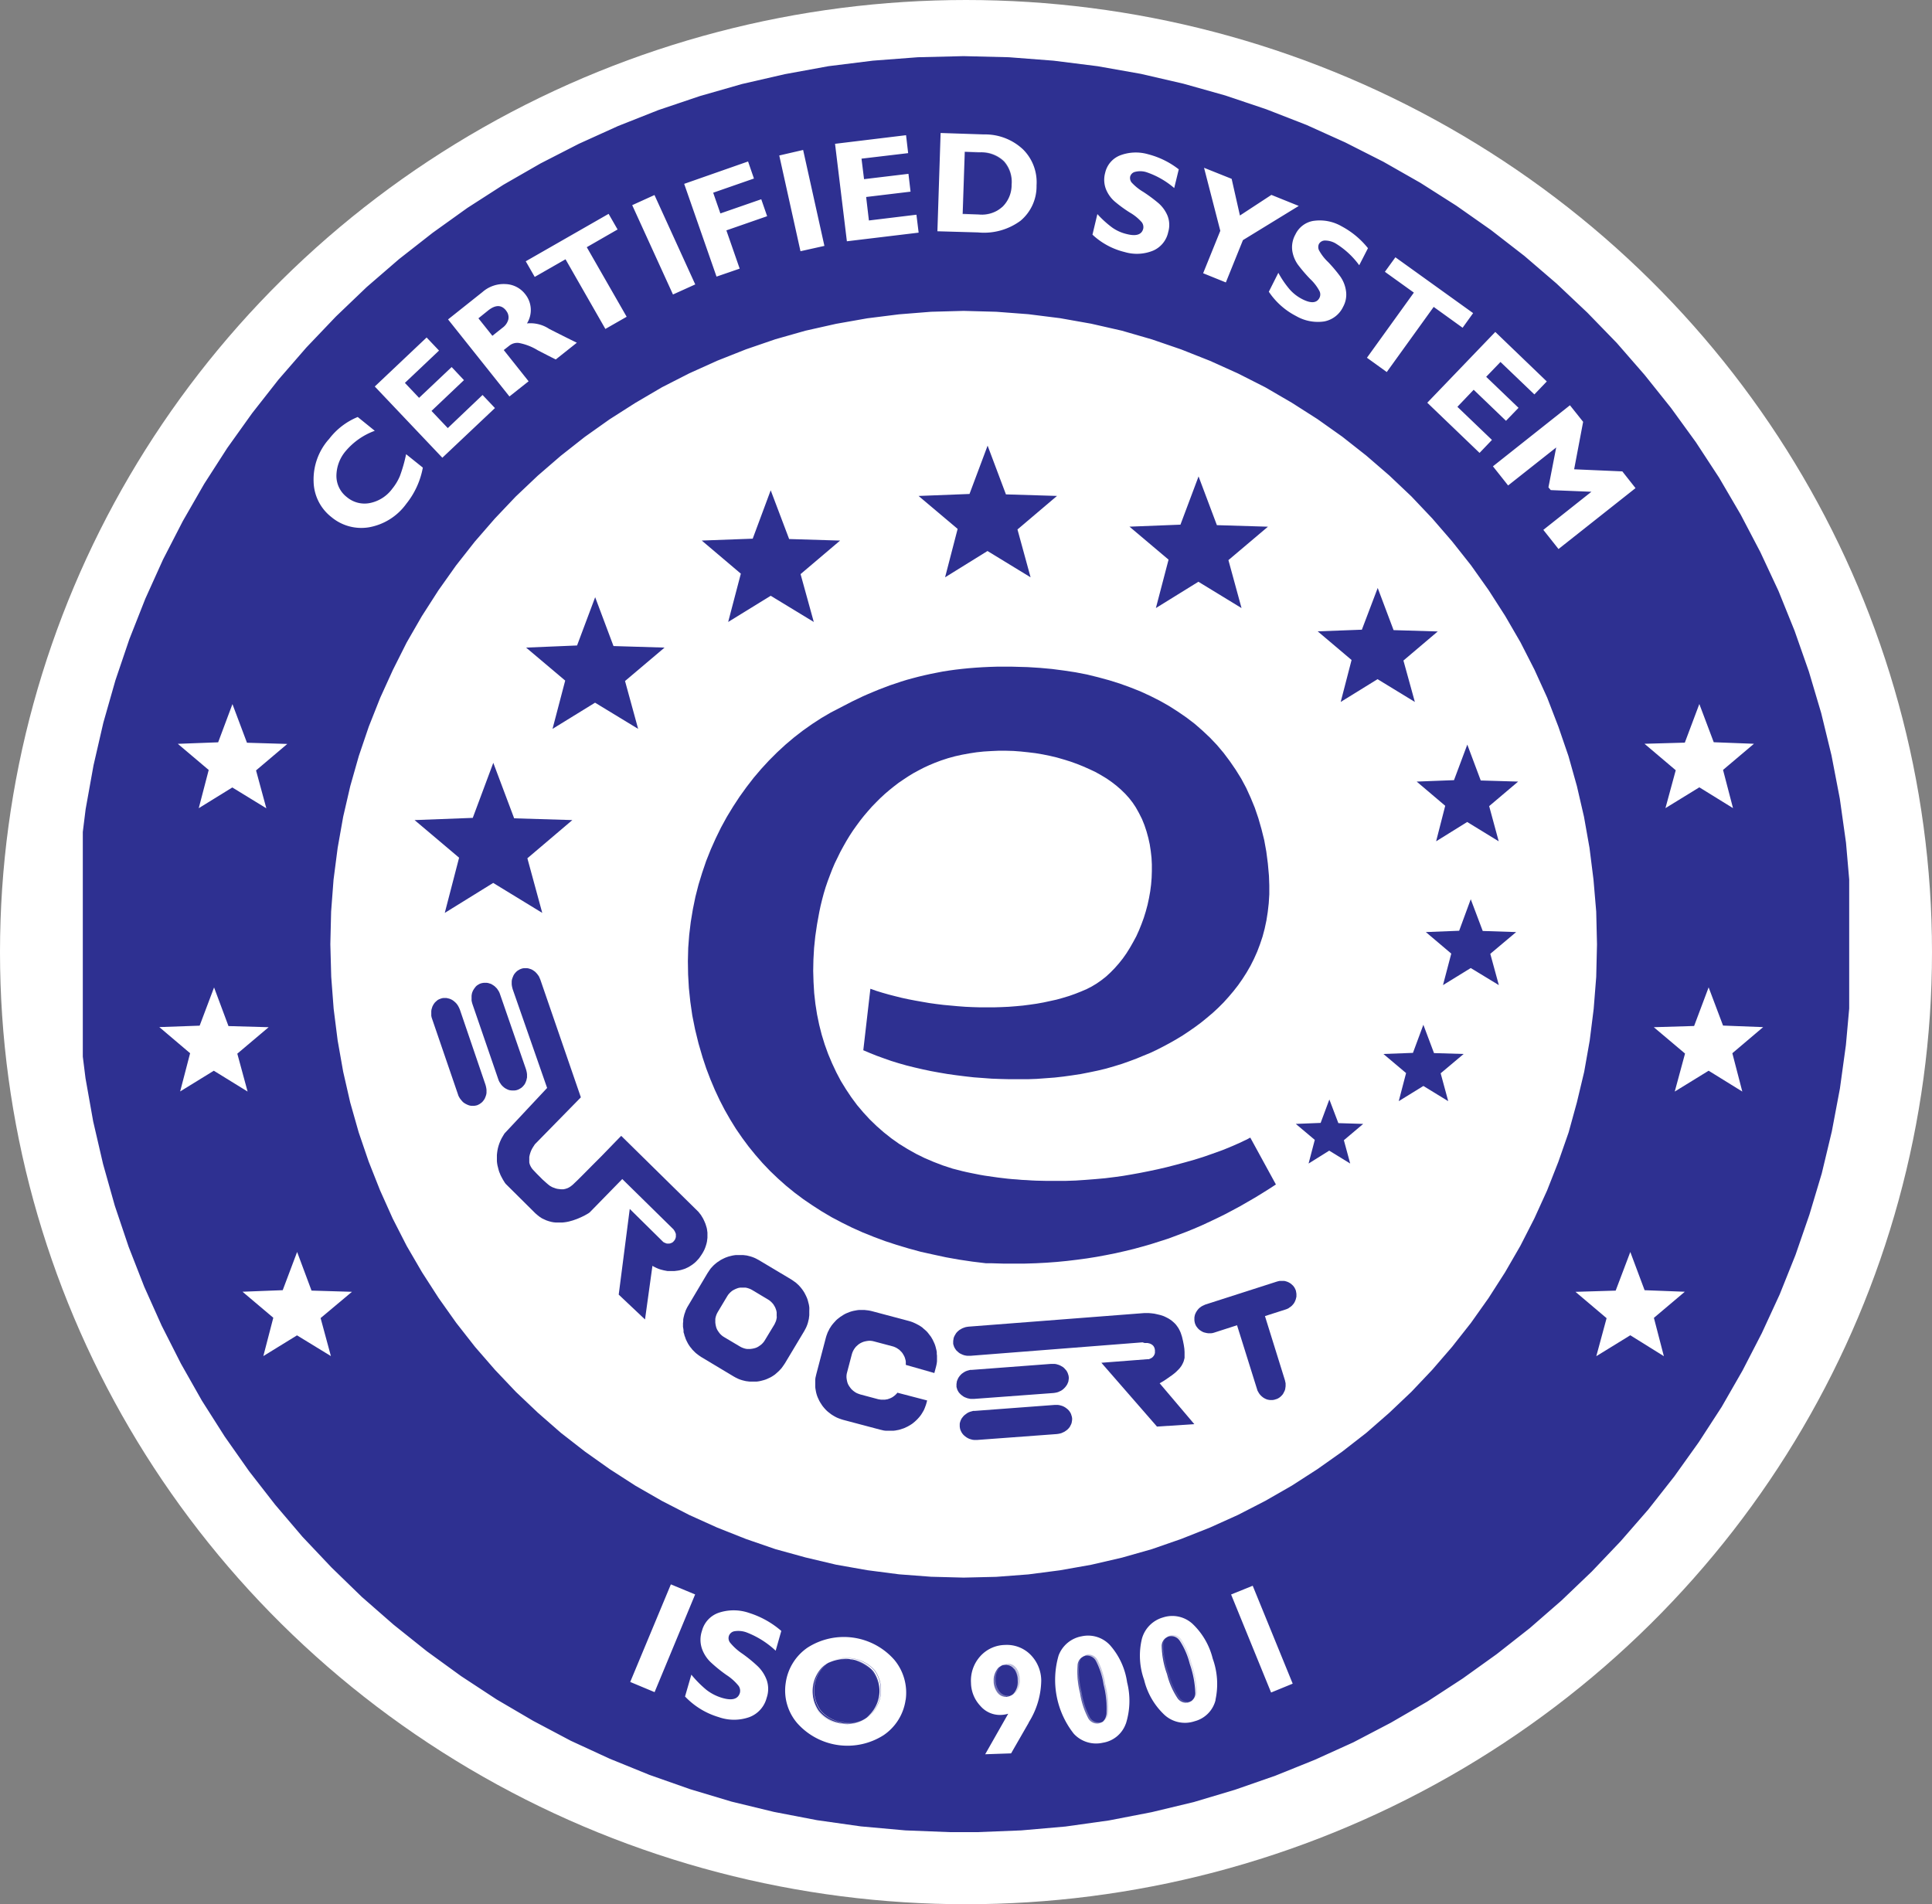 <svg xmlns="http://www.w3.org/2000/svg" xmlns:xlink="http://www.w3.org/1999/xlink" width="70" height="69" viewBox="0 0 70 69">
  <rect x="0" y="0" width="70" height="69" fill="#808080" stroke="none"/>
  <defs>
    <clipPath id="clip-path">
      <rect id="Rectangle_1433" data-name="Rectangle 1433" width="64" height="65" transform="translate(0.456 -0.034)" fill="none"/>
    </clipPath>
  </defs>
  <g id="Group_1887" data-name="Group 1887" transform="translate(0.312 -0.198)">
    <ellipse id="Ellipse_482" data-name="Ellipse 482" cx="35" cy="34.5" rx="35" ry="34.5" transform="translate(-0.312 0.198)" fill="#fff"/>
    <g id="Group_1862" data-name="Group 1862" transform="translate(2.232 2.232)">
      <path id="Path_3660" data-name="Path 3660" d="M161.279,159.2l-.125.068-.129.06-.133.064-.137.06-.137.06-.145.06-.145.06-.149.056-.306.109-.314.109-.322.1-.326.092-.33.089-.326.084-.33.077-.322.068-.322.064-.31.056-.306.052-.289.04-.354.044-.354.032-.358.028-.358.024-.358.012-.358,0h-.358l-.354-.008-.173-.008-.177-.012-.173-.008-.177-.016-.173-.012-.169-.016-.169-.02-.169-.02-.169-.024-.165-.024-.165-.024-.161-.028-.161-.032-.161-.032-.153-.032-.157-.036-.358-.092-.346-.113-.338-.129-.33-.141-.318-.157-.306-.173-.3-.185-.282-.2-.274-.217-.261-.229-.249-.241-.233-.253-.225-.266-.209-.282-.193-.29-.185-.3-.165-.314-.153-.326-.141-.334-.125-.346-.109-.354-.092-.362-.077-.374-.06-.382-.044-.39-.024-.4-.012-.406.008-.41.024-.422.044-.426.064-.434.08-.438.048-.229.056-.229.06-.225.068-.225.076-.221.08-.213.084-.217.089-.209.1-.205.1-.205.109-.2.113-.2.117-.193.121-.185.129-.181.133-.181.137-.173.141-.165.145-.165.153-.157.153-.153.161-.149.165-.141.165-.133.173-.133.177-.12.177-.117.185-.113.185-.1.193-.1.193-.089.2-.084.237-.089.246-.08.253-.069.253-.056.262-.048.261-.04.265-.028.266-.016.269-.012h.269l.27.008.266.02.265.028.265.032.261.044.257.052.254.06.249.072.245.076.237.085.229.092.225.1.213.1.209.117.2.121.185.129.177.137.161.141.153.149.141.157.125.161.113.169.117.209.109.217.089.221.076.229.064.233.052.237.036.237.028.245.012.241v.245l-.008.245-.02.245-.032.245-.044.245-.052.241-.064.237-.072.233-.084.229-.089.221-.1.221-.113.209-.117.205-.125.2-.133.189-.141.177-.149.169-.153.157-.161.149-.169.133-.173.121-.181.109-.181.093-.205.088-.213.084-.217.077-.225.068-.229.064-.237.052-.241.052-.245.044-.249.036-.249.032-.258.024-.257.02-.261.012-.261.008-.262,0h-.265l-.266-.008-.261-.012-.266-.02-.261-.024-.261-.024-.261-.032-.257-.036-.254-.044-.249-.044-.249-.048-.241-.052-.241-.06-.233-.06-.225-.064-.221-.068-.217-.077-.257,2.228.237.1.249.1.257.093.261.092.274.085.282.08.289.072.294.068.3.064.306.056.306.052.314.044.318.04.318.036.326.024.322.024.326.012.326.008h.326l.326,0,.326-.012.326-.024.322-.024.318-.036.318-.044.314-.048.306-.06.306-.064.3-.072.294-.085.286-.088.282-.1.245-.092.241-.1.245-.1.241-.113.237-.121.241-.129.233-.133.233-.141.225-.149.225-.157.217-.161.213-.173.209-.177.2-.185.193-.193.185-.205.177-.209.169-.217.157-.225.149-.233.141-.245.125-.249.117-.262.1-.265.093-.277.076-.286.064-.3.048-.306.036-.314.02-.322v-.33l-.012-.342-.04-.446-.056-.434-.076-.418-.1-.4-.113-.394-.129-.378-.149-.362-.161-.354-.181-.338-.2-.322-.213-.31-.225-.3-.241-.286-.257-.27-.269-.253-.282-.246-.3-.229-.31-.213-.322-.205-.334-.189-.342-.173-.358-.165-.366-.145-.378-.137-.386-.121-.4-.109-.406-.1-.414-.08-.422-.064-.43-.056-.438-.04-.446-.028-.29-.008-.281-.008H152.1l-.261.008-.261.012-.249.016-.249.02-.241.024-.241.028-.233.032-.229.036-.225.044-.221.044-.217.048-.217.052-.213.056-.205.056-.209.064-.2.068-.205.068-.2.076-.2.076-.193.08-.2.084-.193.085-.193.093-.193.092-.193.1-.193.1-.193.1-.193.1-.342.2-.334.217-.33.233-.322.249-.31.262-.306.282-.294.294-.282.306-.274.322-.261.338-.249.346-.237.362-.225.37-.209.382-.193.394-.181.406-.165.414-.145.426-.133.434-.113.443-.092.45-.076.459-.056.467-.036.471-.012.479.008.487.028.491.052.495.072.5.1.5.125.511.149.511.133.4.149.39.161.382.173.37.185.358.2.35.209.338.225.326.233.314.249.306.257.294.269.282.286.273.294.262.306.249.322.241.33.225.338.217.354.209.366.193.374.185.386.173.4.161.41.153.418.137.43.129.443.121.45.1.463.1.475.085.483.072.495.06.04,0,.064,0,.06,0h.04l.41.012.4,0,.4,0,.39-.012.382-.02.378-.028.37-.036.366-.044.358-.048.35-.056.346-.064.342-.068.334-.076.33-.08.326-.089.318-.092.314-.1.31-.1.3-.113.3-.113.3-.121.29-.125.286-.133.281-.133.278-.137.274-.145.269-.145.266-.153.265-.153.257-.157.257-.161.254-.165Z" transform="translate(-118.523 -120.013)" fill="#2e3091" fill-rule="evenodd"/>
      <path id="Path_3661" data-name="Path 3661" d="M83.754,221.37l.016.06.012.06.008.056v.06l0,.056-.008.052-.016.056-.02.052-.02.048-.028.044-.032.044-.036.04-.04.032-.044.032-.044.024-.052.024-.052.012-.052.008-.056,0-.052,0-.052-.008-.052-.016-.048-.02-.048-.024-.048-.028-.044-.032-.04-.04-.036-.044-.036-.044-.032-.052-.028-.052-.02-.06-.933-2.723-.02-.06-.012-.06,0-.056v-.06l0-.056.008-.056.016-.052.016-.052.024-.048.028-.048.032-.044.036-.036.04-.036.04-.032.048-.024.052-.02.052-.016.052-.008.052,0,.052,0,.052.012.052.012.052.02.048.024.044.028.044.036.04.036.04.044.036.048.028.048.028.056.024.056Z" transform="translate(-68.707 -184.095)" fill="#2e3091" fill-rule="evenodd"/>
      <path id="Path_3662" data-name="Path 3662" d="M206.865,311.9l.06,0,.06,0,.056.008.06.016.052.016.052.024.048.028.044.032.04.032.04.04.032.04.028.044.024.048.016.052.016.052.008.052v.056l-.008.052-.008.052-.016.048-.024.048-.024.048-.032.044-.036.04-.04.036-.044.032-.048.032-.052.024-.052.024-.056.016-.06.012-.06.008-2.876.213-.06,0-.06,0-.06-.008-.056-.016-.052-.016-.052-.024-.048-.028-.044-.032-.04-.032-.04-.04-.032-.04-.028-.044-.024-.048-.02-.048-.012-.052-.008-.056v-.056l0-.052.012-.052.016-.048.02-.048.028-.049.032-.04.036-.044.04-.036.044-.032.044-.032.052-.028.052-.02.056-.016.06-.016.06,0Z" transform="translate(-171.2 -263.026)" fill="#2e3091" fill-rule="evenodd"/>
      <path id="Path_3663" data-name="Path 3663" d="M208.737,291.772l-6.226.487h-.064l-.06,0-.056-.008-.056-.012-.056-.02-.052-.024-.048-.024-.044-.032-.04-.036-.04-.036-.032-.044-.028-.044-.024-.048-.016-.048-.016-.052,0-.052,0-.056.008-.052.008-.052.016-.048.024-.048.028-.048.028-.044.036-.04.04-.036.044-.036.048-.028.052-.028.052-.02.056-.02.06-.012.06-.008,6.351-.491h.185l.089.008.1.012.109.024.117.028.06.02.06.02.06.028.056.028.06.032.056.036.056.04.056.048.052.048.048.052.044.06.044.064.036.068.036.076.028.08.028.088.036.153.028.141.02.133.008.121,0,.056,0,.056,0,.052,0,.052-.012.048-.012.048-.016.048-.02.044-.024.048-.024.044-.032.044-.032.044-.04.044-.04.04-.044.044-.048.044-.056.044-.056.044-.064.044-.068.048-.145.1-.169.1,1.255,1.48-1.352.089-2.015-2.313,1.669-.129.012,0,.036,0,.02-.008.024-.008.028-.016.028-.012.028-.02.024-.024.024-.028.02-.032.016-.036.012-.044,0-.048v-.052l-.008-.048-.012-.04-.016-.032-.02-.032-.024-.024-.028-.024-.028-.016-.032-.016-.032-.012-.036-.008-.036-.008-.032,0-.072,0Z" transform="translate(-169.887 -245.166)" fill="#2e3091" fill-rule="evenodd"/>
      <path id="Path_3664" data-name="Path 3664" d="M206.073,302.429l.06,0,.06,0,.06.008.056.016.052.016.052.024.048.028.048.028.04.036.036.04.036.04.028.044.024.048.016.048.016.052.008.056v.052l-.008.056-.008.052-.02.048-.02.048-.028.044-.032.044-.036.04-.04.04-.04.032-.048.032-.052.024-.052.024-.056.016-.06.012-.06.008-2.876.213h-.121l-.06-.012-.056-.012-.052-.02-.052-.02-.048-.028-.044-.032-.044-.036-.036-.036-.036-.04-.028-.048-.024-.044-.016-.052-.016-.052,0-.052,0-.056.008-.052.008-.052.02-.048.02-.048.028-.048.032-.044.036-.04.036-.036.044-.032.048-.032.052-.028.052-.02.056-.016.06-.016.06,0Z" transform="translate(-170.533 -255.042)" fill="#2e3091" fill-rule="evenodd"/>
      <path id="Path_3665" data-name="Path 3665" d="M261.056,283.661l-.02-.052-.024-.048-.028-.044-.032-.04-.04-.036-.04-.036-.044-.028-.044-.024-.048-.02-.052-.016-.052-.012-.056,0-.052,0-.056,0-.056.012-.056.016-2.582.829-.052.024-.052.024-.048.028-.044.032-.04.036-.036.04-.032.044-.028.044-.024.048-.02.048-.012.052-.008.048,0,.052,0,.056.008.052.012.052.02.052.024.048.032.044.032.04.036.036.04.032.044.028.048.028.048.02.048.012.052.012.056.008h.056l.052,0,.056-.008.056-.016.825-.266.724,2.313.016.052.028.052.028.048.032.044.036.04.04.036.04.032.044.028.048.024.048.02.052.012.052.008.052,0h.052l.052-.008.052-.016.052-.016.048-.024.044-.028.04-.032.036-.036.036-.04.028-.044.024-.048.024-.048.016-.048.008-.056.008-.052,0-.056,0-.056-.012-.052-.012-.056-.724-2.325.74-.237.056-.02.052-.024.044-.032.048-.032.04-.036.036-.04.032-.04.028-.048.02-.044.02-.052.012-.048.012-.052v-.1l-.008-.052Z" transform="translate(-216.647 -238.925)" fill="#2e3091" fill-rule="evenodd"/>
      <path id="Path_3666" data-name="Path 3666" d="M93.076,217.842l.016.06.012.056.008.06v.06l0,.056-.012.056-.012.052-.02.052-.02.048-.028.048-.032.04-.036.04-.04.036-.044.028-.048.028-.048.02-.052.016-.056.008h-.052l-.052,0L92.5,218.6l-.052-.012-.048-.02-.048-.024-.048-.028-.044-.036-.04-.036-.04-.044-.032-.048-.032-.048-.028-.056-.02-.056-.937-2.727-.016-.06-.012-.056,0-.06v-.056l0-.06.008-.056.012-.052.02-.052.024-.048.028-.044.032-.044.032-.04.04-.036.044-.028.048-.028.052-.02.052-.012.052-.008.052,0,.052,0,.052.008.052.016.052.016.048.028.044.028.044.032.04.04.04.04.032.048.032.048.028.056.02.056Z" transform="translate(-76.561 -181.127)" fill="#2e3091" fill-rule="evenodd"/>
      <path id="Path_3667" data-name="Path 3667" d="M98.747,215.717,97.5,212.141l-.016-.06-.012-.056-.008-.06v-.06l0-.056.008-.056.016-.052.02-.052.02-.048.028-.048.032-.04.036-.04.04-.036.044-.028.048-.028.049-.02.052-.016.056-.008h.052l.052,0,.052.008.052.016.049.016.048.024.048.032.044.032.04.04.036.04.036.048.032.048.024.056.024.056,1.468,4.264-1.665,1.7-.016.024-.044.068-.028.044-.028.052-.028.06-.024.068-.02.068-.016.077,0,.036v.08l0,.04,0,.04.008.04.012.04.016.036.02.04.024.04.028.04.032.036.133.141.117.117.1.1.085.076.068.06.052.044.032.024.008.008.02.012.056.032.04.02.048.016.052.02.06.016.06.008.068.008h.032l.036,0,.036,0,.036-.008.036-.008.036-.012.036-.012.04-.02.036-.02.036-.024.036-.028.04-.032.185-.177.253-.253.286-.289.3-.3.278-.286.233-.241.161-.165.06-.06,2.8,2.755.024.032.064.08.036.06.044.073.04.084.04.093.016.048.016.052.016.052.012.056.008.06.008.06,0,.06,0,.064,0,.064-.008.064-.008.068-.016.072-.02.069-.024.072-.028.072-.036.072-.04.072-.044.068-.044.064-.044.06-.052.056-.048.052-.052.048-.056.044-.056.04-.056.036-.06.036-.06.028-.06.028-.06.02-.064.02-.064.016-.064.012-.064.008-.064.008h-.129l-.064,0-.064,0-.064-.012-.064-.012-.064-.016-.06-.016-.06-.02-.06-.024-.06-.028-.056-.028-.056-.032-.269,1.943-.953-.9.4-3.105,1.207,1.191.008.008.028.016.044.02.056.02.028,0,.032,0,.032,0,.036-.008.032-.012.036-.016.032-.024.032-.036.028-.036.02-.04.012-.036.008-.036v-.036l0-.036,0-.032-.012-.032-.024-.056-.024-.04-.02-.028-.008-.012-1.854-1.822-1.183,1.211-.052.036-.141.08-.1.048-.117.052-.06.024-.068.024-.068.024-.072.02-.072.02-.077.016-.08.012-.077.008-.084,0h-.08l-.084,0-.08-.008-.084-.016-.085-.024-.084-.028-.08-.036-.084-.04-.08-.052-.077-.06-.08-.069-1.07-1.062-.032-.04-.068-.109-.044-.08-.048-.093-.02-.052-.024-.056-.02-.06-.016-.06-.016-.064-.016-.064-.012-.073-.008-.072,0-.072,0-.076,0-.08.008-.08.012-.085.016-.08.024-.089.028-.084.036-.089.044-.093.052-.089.056-.092Z" transform="translate(-81.468 -178.329)" fill="#2e3091" fill-rule="evenodd"/>
      <path id="Path_3668" data-name="Path 3668" d="M144.281,279.262l-.008-.068-.012-.064-.016-.06-.016-.064-.02-.064-.024-.06-.028-.06-.028-.056-.032-.06-.036-.056-.036-.052-.04-.052-.044-.052-.044-.048-.052-.048-.048-.044-.056-.04-.056-.04-.06-.04-1.172-.7-.06-.032-.06-.032-.064-.028-.064-.024-.064-.02-.064-.016-.064-.016-.068-.008-.064-.008-.064,0h-.132l-.064,0-.064.008-.068.012-.064.016-.064.016-.06.02-.064.024-.06.028-.056.028-.06.032-.052.036-.056.036-.052.04-.052.044-.048.044-.048.052-.044.048-.04.056-.08.12-.694,1.168-.036.06-.032.064-.028.06-.02.064-.024.064-.016.064-.016.064-.012.068,0,.068-.008.068v.129l.012.068.008.064,0,.064.02.06.016.064.024.064.02.06.028.06.028.056.032.06.036.056.036.052.044.052.04.052.1.1.052.044.052.04.056.04.06.04,1.168.7.064.036.064.032.06.028.064.024.064.02.064.016.068.016.064.008.064.008.068,0h.132l.064,0,.064-.008.064-.012.064-.016.06-.016.064-.02.06-.024.12-.056.056-.032.056-.036.052-.036.1-.088.048-.044.048-.052.044-.048.04-.056.04-.056.04-.06.7-1.168.032-.06.032-.06.028-.064.024-.064.02-.064.016-.068.016-.064.008-.068.008-.064,0-.064,0-.068Zm-1.18.349-.012.064-.016.064-.028.064-.028.06-.345.57-.036.056-.044.052-.044.044-.052.04-.052.036-.056.032-.06.024-.06.016-.06.012-.064.008h-.064l-.064,0-.064-.012-.064-.02-.06-.024-.06-.032-.574-.341-.056-.036-.052-.044-.044-.044-.04-.052-.036-.052-.032-.056-.024-.06-.016-.06-.012-.06-.008-.064v-.068l0-.064.012-.064.02-.064.024-.06.032-.06.341-.57.036-.056.044-.052.044-.044.052-.044.052-.032.064-.032.056-.024.06-.02.064-.012.064,0h.064l.064,0,.06.012.064.02.06.024.06.032.57.341.056.036.052.044.044.044.044.052.032.052.032.056.024.06.02.06.012.064,0,.064,0,.06Z" transform="translate(-117.501 -233.907)" fill="#2e3091" fill-rule="evenodd"/>
      <path id="Path_3669" data-name="Path 3669" d="M173.393,291.965v-.056l0-.06-.008-.052-.016-.056-.016-.052-.024-.052-.028-.048-.028-.048-.036-.044-.04-.04-.04-.04-.048-.032-.048-.032-.048-.024-.056-.024-.056-.016-.652-.173-.068-.016-.064-.008h-.068l-.064.008-.064.012-.06.016-.06.024-.056.028-.056.036-.048.04-.048.044-.04.048-.036.052-.032.056-.028.064-.02.064-.169.644-.016.064-.008.068v.064l.008.064.012.064.016.06.024.06.032.056.036.052.04.052.044.044.048.04.056.04.056.032.06.024.068.024.648.173.048.008.052.008.048,0h.052l.048,0,.048-.008.048-.008.044-.016.044-.016.044-.02.044-.024.04-.028.036-.028.036-.032.036-.036.028-.036,1.078.281-.024.093-.02.068-.024.064-.024.064-.028.064-.032.056-.036.06-.036.056-.04.052-.044.052-.044.048-.044.044-.048.044-.052.044-.052.04-.056.036-.056.032-.056.032-.06.028-.06.028-.06.02-.064.02-.064.02-.064.012-.064.012-.069.008-.068,0H172.8l-.068,0-.068,0-.068-.008-.069-.016-.068-.016-1.335-.354-.064-.02-.068-.024-.064-.024-.06-.028-.06-.032-.06-.036-.056-.036-.052-.04-.052-.04-.052-.044-.048-.048-.044-.048-.04-.048-.04-.052-.036-.056-.036-.056-.032-.056-.028-.06-.028-.06-.024-.06-.02-.064-.016-.06-.012-.064-.012-.068-.008-.064,0-.068,0-.068,0-.064,0-.068.008-.069.016-.069.016-.068.346-1.319.02-.068.024-.064.024-.064.032-.06.028-.06.036-.056.036-.056.04-.052.044-.052.044-.048.044-.048.048-.044.052-.04.052-.04.056-.036.056-.036.056-.032.06-.028.06-.024.06-.024.064-.02.064-.016.064-.012.064-.012.068-.008.069,0h.137l.068.008.068.008.068.012.068.016,1.331.354.068.02.068.024.064.028.06.028.06.032.06.032.056.036.056.04.048.044.052.044.048.044.044.048.04.052.04.052.04.052.032.056.032.056.028.06.028.06.024.06.02.064.016.064.016.064.012.064,0,.068.008.064v.068l0,.068,0,.069-.008.068-.012.064-.016.068-.06.225Z" transform="translate(-143.118 -244.542)" fill="#2e3091" fill-rule="evenodd"/>
      <path id="Path_3670" data-name="Path 3670" d="M80.872,164.148l.756,2.011,2.108.064-1.629,1.384.539,1.979L80.868,168.5l-1.754,1.086.519-2-1.613-1.363,2.108-.08Z" transform="translate(-65.543 -138.541)" fill="#2e3091" fill-rule="evenodd"/>
      <path id="Path_3671" data-name="Path 3671" d="M106.191,126.041l.664,1.77,1.85.056-1.432,1.211.475,1.734-1.561-.949-1.541.949.459-1.75-1.416-1.195,1.846-.077Z" transform="translate(-87.171 -106.435)" fill="#2e3091" fill-rule="evenodd"/>
      <path id="Path_3672" data-name="Path 3672" d="M146.592,101.445l.668,1.766,1.846.056-1.432,1.215.479,1.734-1.561-.949-1.541.949.459-1.75-1.416-1.2,1.846-.068Z" transform="translate(-121.212 -85.713)" fill="#2e3091" fill-rule="evenodd"/>
      <path id="Path_3673" data-name="Path 3673" d="M196.478,91.177l.664,1.766,1.85.056-1.432,1.215.475,1.734-1.561-.953-1.537.953.455-1.754L193.976,93l1.846-.072Z" transform="translate(-163.239 -77.063)" fill="#2e3091" fill-rule="evenodd"/>
      <path id="Path_3674" data-name="Path 3674" d="M245.006,98.252l.664,1.766,1.85.056-1.432,1.211.475,1.738L245,102.069l-1.54.953.459-1.754-1.416-1.195L244.35,100Z" transform="translate(-204.124 -83.023)" fill="#2e3091" fill-rule="evenodd"/>
      <path id="Path_3675" data-name="Path 3675" d="M288.014,123.921l.575,1.528,1.6.048-1.243,1.054.414,1.5-1.352-.825-1.335.825.394-1.52-1.227-1.038,1.6-.06Z" transform="translate(-240.641 -104.65)" fill="#2e3091" fill-rule="evenodd"/>
      <path id="Path_3676" data-name="Path 3676" d="M310.411,159.959l.487,1.3,1.355.04-1.05.889.346,1.275-1.142-.7-1.126.7.33-1.287-1.034-.877,1.352-.052Z" transform="translate(-259.792 -135.012)" fill="#2e3091" fill-rule="evenodd"/>
      <path id="Path_3677" data-name="Path 3677" d="M312.3,195.537l.434,1.15,1.211.04-.937.788.31,1.134-1.018-.619-1.006.619.3-1.142-.921-.78,1.207-.048Z" transform="translate(-261.556 -164.987)" fill="#2e3091" fill-rule="evenodd"/>
      <path id="Path_3678" data-name="Path 3678" d="M302.363,224.424l.386,1.026,1.074.032-.833.7.274,1.01-.9-.551-.893.551.266-1.018-.821-.692,1.07-.04Z" transform="translate(-253.336 -189.325)" fill="#2e3091" fill-rule="evenodd"/>
      <path id="Path_3679" data-name="Path 3679" d="M282,241.613l.326.857.9.028-.7.591.229.845-.76-.467-.748.467.225-.857-.688-.579.9-.036Z" transform="translate(-236.379 -203.807)" fill="#2e3091" fill-rule="evenodd"/>
      <g id="Group_1861" data-name="Group 1861" transform="translate(0 0)">
        <g id="Group_1860" data-name="Group 1860" clip-path="url(#clip-path)">
          <path id="Path_3680" data-name="Path 3680" d="M28.89,58.535a1.361,1.361,0,0,0-1.738-.241,1.245,1.245,0,0,0-.233,1.678,1.226,1.226,0,0,0,.823.441,1.2,1.2,0,0,0,.911-.2,1.24,1.24,0,0,0,.237-1.678m0,0a1.361,1.361,0,0,0-1.738-.241,1.245,1.245,0,0,0-.233,1.678,1.226,1.226,0,0,0,.823.441,1.2,1.2,0,0,0,.911-.2,1.24,1.24,0,0,0,.237-1.678m0,0a1.361,1.361,0,0,0-1.738-.241,1.245,1.245,0,0,0-.233,1.678,1.226,1.226,0,0,0,.823.441,1.2,1.2,0,0,0,.911-.2,1.24,1.24,0,0,0,.237-1.678m5.117-.092a.357.357,0,0,0-.321-.145.369.369,0,0,0-.305.173.665.665,0,0,0-.112.417.679.679,0,0,0,.137.413.385.385,0,0,0,.325.152.37.37,0,0,0,.3-.173.663.663,0,0,0,.108-.417.711.711,0,0,0-.128-.421m3.243.59a2.768,2.768,0,0,0-.273-.867.358.358,0,0,0-.385-.2.365.365,0,0,0-.285.321,3.121,3.121,0,0,0,.088,1.032,2.916,2.916,0,0,0,.285.887.371.371,0,0,0,.4.209c.149-.028.241-.14.273-.337a3.433,3.433,0,0,0-.1-1.048m0,0a2.768,2.768,0,0,0-.273-.867.358.358,0,0,0-.385-.2.365.365,0,0,0-.285.321,3.121,3.121,0,0,0,.088,1.032,2.916,2.916,0,0,0,.285.887.371.371,0,0,0,.4.209c.149-.028.241-.14.273-.337a3.433,3.433,0,0,0-.1-1.048m-3.243-.59a.357.357,0,0,0-.321-.145.369.369,0,0,0-.305.173.665.665,0,0,0-.112.417.679.679,0,0,0,.137.413.385.385,0,0,0,.325.152.37.37,0,0,0,.3-.173.663.663,0,0,0,.108-.417.711.711,0,0,0-.128-.421m-5.117.092a1.361,1.361,0,0,0-1.738-.241,1.245,1.245,0,0,0-.233,1.678,1.226,1.226,0,0,0,.823.441,1.2,1.2,0,0,0,.911-.2,1.24,1.24,0,0,0,.237-1.678m0,0a1.361,1.361,0,0,0-1.738-.241,1.245,1.245,0,0,0-.233,1.678,1.226,1.226,0,0,0,.823.441,1.2,1.2,0,0,0,.911-.2,1.24,1.24,0,0,0,.237-1.678m5.117-.092a.357.357,0,0,0-.321-.145.369.369,0,0,0-.305.173.665.665,0,0,0-.112.417.679.679,0,0,0,.137.413.385.385,0,0,0,.325.152.37.37,0,0,0,.3-.173.663.663,0,0,0,.108-.417.711.711,0,0,0-.128-.421m3.243.59a2.768,2.768,0,0,0-.273-.867.358.358,0,0,0-.385-.2.365.365,0,0,0-.285.321,3.121,3.121,0,0,0,.088,1.032,2.916,2.916,0,0,0,.285.887.371.371,0,0,0,.4.209c.149-.028.241-.14.273-.337a3.433,3.433,0,0,0-.1-1.048m3.123-.775a2.776,2.776,0,0,0-.361-.835.362.362,0,0,0-.405-.157.354.354,0,0,0-.249.349,3.122,3.122,0,0,0,.193,1.015,2.751,2.751,0,0,0,.369.855.373.373,0,0,0,.413.169.354.354,0,0,0,.241-.365,3.6,3.6,0,0,0-.2-1.032m0,0a2.776,2.776,0,0,0-.361-.835.362.362,0,0,0-.405-.157.354.354,0,0,0-.249.349,3.122,3.122,0,0,0,.193,1.015,2.751,2.751,0,0,0,.369.855.373.373,0,0,0,.413.169.354.354,0,0,0,.241-.365,3.6,3.6,0,0,0-.2-1.032m-3.123.775a2.768,2.768,0,0,0-.273-.867.358.358,0,0,0-.385-.2.365.365,0,0,0-.285.321,3.121,3.121,0,0,0,.088,1.032,2.916,2.916,0,0,0,.285.887.371.371,0,0,0,.4.209c.149-.028.241-.14.273-.337a3.433,3.433,0,0,0-.1-1.048m-3.243-.59a.357.357,0,0,0-.321-.145.369.369,0,0,0-.305.173.665.665,0,0,0-.112.417.679.679,0,0,0,.137.413.385.385,0,0,0,.325.152.37.37,0,0,0,.3-.173.663.663,0,0,0,.108-.417.711.711,0,0,0-.128-.421m-5.117.092a1.361,1.361,0,0,0-1.738-.241,1.245,1.245,0,0,0-.233,1.678,1.226,1.226,0,0,0,.823.441,1.2,1.2,0,0,0,.911-.2,1.24,1.24,0,0,0,.237-1.678m0,0a1.361,1.361,0,0,0-1.738-.241,1.245,1.245,0,0,0-.233,1.678,1.226,1.226,0,0,0,.823.441,1.2,1.2,0,0,0,.911-.2,1.24,1.24,0,0,0,.237-1.678m5.117-.092a.357.357,0,0,0-.321-.145.369.369,0,0,0-.305.173.665.665,0,0,0-.112.417.679.679,0,0,0,.137.413.385.385,0,0,0,.325.152.37.37,0,0,0,.3-.173.663.663,0,0,0,.108-.417.711.711,0,0,0-.128-.421m3.243.59a2.768,2.768,0,0,0-.273-.867.358.358,0,0,0-.385-.2.365.365,0,0,0-.285.321,3.121,3.121,0,0,0,.088,1.032,2.916,2.916,0,0,0,.285.887.371.371,0,0,0,.4.209c.149-.028.241-.14.273-.337a3.433,3.433,0,0,0-.1-1.048m3.123-.775a2.776,2.776,0,0,0-.361-.835.362.362,0,0,0-.405-.157.354.354,0,0,0-.249.349,3.122,3.122,0,0,0,.193,1.015,2.751,2.751,0,0,0,.369.855.373.373,0,0,0,.413.169.354.354,0,0,0,.241-.365,3.6,3.6,0,0,0-.2-1.032m0,0a2.776,2.776,0,0,0-.361-.835.362.362,0,0,0-.405-.157.354.354,0,0,0-.249.349,3.122,3.122,0,0,0,.193,1.015,2.751,2.751,0,0,0,.369.855.373.373,0,0,0,.413.169.354.354,0,0,0,.241-.365,3.6,3.6,0,0,0-.2-1.032m-3.123.775a2.768,2.768,0,0,0-.273-.867.358.358,0,0,0-.385-.2.365.365,0,0,0-.285.321,3.121,3.121,0,0,0,.088,1.032,2.916,2.916,0,0,0,.285.887.371.371,0,0,0,.4.209c.149-.028.241-.14.273-.337a3.433,3.433,0,0,0-.1-1.048m-3.243-.59a.357.357,0,0,0-.321-.145.369.369,0,0,0-.305.173.665.665,0,0,0-.112.417.679.679,0,0,0,.137.413.385.385,0,0,0,.325.152.37.37,0,0,0,.3-.173.663.663,0,0,0,.108-.417.711.711,0,0,0-.128-.421m-5.117.092a1.361,1.361,0,0,0-1.738-.241,1.245,1.245,0,0,0-.233,1.678,1.226,1.226,0,0,0,.823.441,1.2,1.2,0,0,0,.911-.2,1.24,1.24,0,0,0,.237-1.678m0,0a1.361,1.361,0,0,0-1.738-.241,1.245,1.245,0,0,0-.233,1.678,1.226,1.226,0,0,0,.823.441,1.2,1.2,0,0,0,.911-.2,1.24,1.24,0,0,0,.237-1.678m5.117-.092a.357.357,0,0,0-.321-.145.369.369,0,0,0-.305.173.665.665,0,0,0-.112.417.679.679,0,0,0,.137.413.385.385,0,0,0,.325.152.37.37,0,0,0,.3-.173.663.663,0,0,0,.108-.417.711.711,0,0,0-.128-.421m3.243.59a2.768,2.768,0,0,0-.273-.867.358.358,0,0,0-.385-.2.365.365,0,0,0-.285.321,3.121,3.121,0,0,0,.088,1.032,2.916,2.916,0,0,0,.285.887.371.371,0,0,0,.4.209c.149-.028.241-.14.273-.337a3.433,3.433,0,0,0-.1-1.048m3.123-.775a2.776,2.776,0,0,0-.361-.835.362.362,0,0,0-.405-.157.354.354,0,0,0-.249.349,3.122,3.122,0,0,0,.193,1.015,2.751,2.751,0,0,0,.369.855.373.373,0,0,0,.413.169.354.354,0,0,0,.241-.365,3.6,3.6,0,0,0-.2-1.032m0,0a2.776,2.776,0,0,0-.361-.835.362.362,0,0,0-.405-.157.354.354,0,0,0-.249.349,3.122,3.122,0,0,0,.193,1.015,2.751,2.751,0,0,0,.369.855.373.373,0,0,0,.413.169.354.354,0,0,0,.241-.365,3.6,3.6,0,0,0-.2-1.032m-3.123.775a2.768,2.768,0,0,0-.273-.867.358.358,0,0,0-.385-.2.365.365,0,0,0-.285.321,3.121,3.121,0,0,0,.088,1.032,2.916,2.916,0,0,0,.285.887.371.371,0,0,0,.4.209c.149-.028.241-.14.273-.337a3.433,3.433,0,0,0-.1-1.048m-3.243-.59a.357.357,0,0,0-.321-.145.369.369,0,0,0-.305.173.665.665,0,0,0-.112.417.679.679,0,0,0,.137.413.385.385,0,0,0,.325.152.37.37,0,0,0,.3-.173.663.663,0,0,0,.108-.417.711.711,0,0,0-.128-.421m-5.117.092a1.361,1.361,0,0,0-1.738-.241,1.245,1.245,0,0,0-.233,1.678,1.226,1.226,0,0,0,.823.441,1.2,1.2,0,0,0,.911-.2,1.24,1.24,0,0,0,.237-1.678M15.6,9.215c-.169-.209-.381-.209-.646,0L14.6,9.5l.506.634.369-.293a.539.539,0,0,0,.209-.3.375.375,0,0,0-.084-.321M28.89,58.535a1.361,1.361,0,0,0-1.738-.241,1.245,1.245,0,0,0-.233,1.678,1.226,1.226,0,0,0,.823.441,1.2,1.2,0,0,0,.911-.2,1.24,1.24,0,0,0,.237-1.678m5.117-.092a.357.357,0,0,0-.321-.145.369.369,0,0,0-.305.173.665.665,0,0,0-.112.417.679.679,0,0,0,.137.413.385.385,0,0,0,.325.152.37.37,0,0,0,.3-.173.663.663,0,0,0,.108-.417.711.711,0,0,0-.128-.421m3.243.59a2.768,2.768,0,0,0-.273-.867.358.358,0,0,0-.385-.2.365.365,0,0,0-.285.321,3.121,3.121,0,0,0,.088,1.032,2.916,2.916,0,0,0,.285.887.371.371,0,0,0,.4.209c.149-.028.241-.14.273-.337a3.433,3.433,0,0,0-.1-1.048m3.123-.775a2.776,2.776,0,0,0-.361-.835.362.362,0,0,0-.405-.157.354.354,0,0,0-.249.349,3.122,3.122,0,0,0,.193,1.015,2.751,2.751,0,0,0,.369.855.373.373,0,0,0,.413.169.354.354,0,0,0,.241-.365,3.6,3.6,0,0,0-.2-1.032m0,0a2.776,2.776,0,0,0-.361-.835.362.362,0,0,0-.405-.157.354.354,0,0,0-.249.349,3.122,3.122,0,0,0,.193,1.015,2.751,2.751,0,0,0,.369.855.373.373,0,0,0,.413.169.354.354,0,0,0,.241-.365,3.6,3.6,0,0,0-.2-1.032m-3.123.775a2.768,2.768,0,0,0-.273-.867.358.358,0,0,0-.385-.2.365.365,0,0,0-.285.321,3.121,3.121,0,0,0,.088,1.032,2.916,2.916,0,0,0,.285.887.371.371,0,0,0,.4.209c.149-.028.241-.14.273-.337a3.433,3.433,0,0,0-.1-1.048m-3.243-.59a.357.357,0,0,0-.321-.145.369.369,0,0,0-.305.173.665.665,0,0,0-.112.417.679.679,0,0,0,.137.413.385.385,0,0,0,.325.152.37.37,0,0,0,.3-.173.663.663,0,0,0,.108-.417.711.711,0,0,0-.128-.421m-5.117.092a1.361,1.361,0,0,0-1.738-.241,1.245,1.245,0,0,0-.233,1.678,1.226,1.226,0,0,0,.823.441,1.2,1.2,0,0,0,.911-.2,1.24,1.24,0,0,0,.237-1.678M15.6,9.215c-.169-.209-.381-.209-.646,0L14.6,9.5l.506.634.369-.293a.539.539,0,0,0,.209-.3.375.375,0,0,0-.084-.321m0,0c-.169-.209-.381-.209-.646,0L14.6,9.5l.506.634.369-.293a.539.539,0,0,0,.209-.3.375.375,0,0,0-.084-.321M28.89,58.535a1.361,1.361,0,0,0-1.738-.241,1.245,1.245,0,0,0-.233,1.678,1.226,1.226,0,0,0,.823.441,1.2,1.2,0,0,0,.911-.2,1.24,1.24,0,0,0,.237-1.678m5.117-.092a.357.357,0,0,0-.321-.145.369.369,0,0,0-.305.173.665.665,0,0,0-.112.417.679.679,0,0,0,.137.413.385.385,0,0,0,.325.152.37.37,0,0,0,.3-.173.663.663,0,0,0,.108-.417.711.711,0,0,0-.128-.421m3.243.59a2.768,2.768,0,0,0-.273-.867.358.358,0,0,0-.385-.2.365.365,0,0,0-.285.321,3.121,3.121,0,0,0,.088,1.032,2.916,2.916,0,0,0,.285.887.371.371,0,0,0,.4.209c.149-.028.241-.14.273-.337a3.433,3.433,0,0,0-.1-1.048m3.123-.775a2.776,2.776,0,0,0-.361-.835.362.362,0,0,0-.405-.157.354.354,0,0,0-.249.349,3.122,3.122,0,0,0,.193,1.015,2.751,2.751,0,0,0,.369.855.373.373,0,0,0,.413.169.354.354,0,0,0,.241-.365,3.6,3.6,0,0,0-.2-1.032m0,0a2.776,2.776,0,0,0-.361-.835.362.362,0,0,0-.405-.157.354.354,0,0,0-.249.349,3.122,3.122,0,0,0,.193,1.015,2.751,2.751,0,0,0,.369.855.373.373,0,0,0,.413.169.354.354,0,0,0,.241-.365,3.6,3.6,0,0,0-.2-1.032m-3.123.775a2.768,2.768,0,0,0-.273-.867.358.358,0,0,0-.385-.2.365.365,0,0,0-.285.321,3.121,3.121,0,0,0,.088,1.032,2.916,2.916,0,0,0,.285.887.371.371,0,0,0,.4.209c.149-.028.241-.14.273-.337a3.433,3.433,0,0,0-.1-1.048m-3.243-.59a.357.357,0,0,0-.321-.145.369.369,0,0,0-.305.173.665.665,0,0,0-.112.417.679.679,0,0,0,.137.413.385.385,0,0,0,.325.152.37.37,0,0,0,.3-.173.663.663,0,0,0,.108-.417.711.711,0,0,0-.128-.421m-5.117.092a1.361,1.361,0,0,0-1.738-.241,1.245,1.245,0,0,0-.233,1.678,1.226,1.226,0,0,0,.823.441,1.2,1.2,0,0,0,.911-.2,1.24,1.24,0,0,0,.237-1.678M15.6,9.215c-.169-.209-.381-.209-.646,0L14.6,9.5l.506.634.369-.293a.539.539,0,0,0,.209-.3.375.375,0,0,0-.084-.321m0,0c-.169-.209-.381-.209-.646,0L14.6,9.5l.506.634.369-.293a.539.539,0,0,0,.209-.3.375.375,0,0,0-.084-.321M28.89,58.535a1.361,1.361,0,0,0-1.738-.241,1.245,1.245,0,0,0-.233,1.678,1.226,1.226,0,0,0,.823.441,1.2,1.2,0,0,0,.911-.2,1.24,1.24,0,0,0,.237-1.678m5.117-.092a.357.357,0,0,0-.321-.145.369.369,0,0,0-.305.173.665.665,0,0,0-.112.417.679.679,0,0,0,.137.413.385.385,0,0,0,.325.152.37.37,0,0,0,.3-.173.663.663,0,0,0,.108-.417.711.711,0,0,0-.128-.421m3.243.59a2.768,2.768,0,0,0-.273-.867.358.358,0,0,0-.385-.2.365.365,0,0,0-.285.321,3.121,3.121,0,0,0,.088,1.032,2.916,2.916,0,0,0,.285.887.371.371,0,0,0,.4.209c.149-.028.241-.14.273-.337a3.433,3.433,0,0,0-.1-1.048m3.123-.775a2.776,2.776,0,0,0-.361-.835.362.362,0,0,0-.405-.157.354.354,0,0,0-.249.349,3.122,3.122,0,0,0,.193,1.015,2.751,2.751,0,0,0,.369.855.373.373,0,0,0,.413.169.354.354,0,0,0,.241-.365,3.6,3.6,0,0,0-.2-1.032m0,0a2.776,2.776,0,0,0-.361-.835.362.362,0,0,0-.405-.157.354.354,0,0,0-.249.349,3.122,3.122,0,0,0,.193,1.015,2.751,2.751,0,0,0,.369.855.373.373,0,0,0,.413.169.354.354,0,0,0,.241-.365,3.6,3.6,0,0,0-.2-1.032m-3.123.775a2.768,2.768,0,0,0-.273-.867.358.358,0,0,0-.385-.2.365.365,0,0,0-.285.321,3.121,3.121,0,0,0,.088,1.032,2.916,2.916,0,0,0,.285.887.371.371,0,0,0,.4.209c.149-.028.241-.14.273-.337a3.433,3.433,0,0,0-.1-1.048m-3.243-.59a.357.357,0,0,0-.321-.145.369.369,0,0,0-.305.173.665.665,0,0,0-.112.417.679.679,0,0,0,.137.413.385.385,0,0,0,.325.152.37.37,0,0,0,.3-.173.663.663,0,0,0,.108-.417.711.711,0,0,0-.128-.421m-5.117.092a1.361,1.361,0,0,0-1.738-.241,1.245,1.245,0,0,0-.233,1.678,1.226,1.226,0,0,0,.823.441,1.2,1.2,0,0,0,.911-.2,1.24,1.24,0,0,0,.237-1.678M15.6,9.215c-.169-.209-.381-.209-.646,0L14.6,9.5l.506.634.369-.293a.539.539,0,0,0,.209-.3.375.375,0,0,0-.084-.321m0,0c-.169-.209-.381-.209-.646,0L14.6,9.5l.506.634.369-.293a.539.539,0,0,0,.209-.3.375.375,0,0,0-.084-.321M28.89,58.535a1.361,1.361,0,0,0-1.738-.241,1.245,1.245,0,0,0-.233,1.678,1.226,1.226,0,0,0,.823.441,1.2,1.2,0,0,0,.911-.2,1.24,1.24,0,0,0,.237-1.678M33.638,3.817a1.176,1.176,0,0,0-.859-.329l-.566-.02-.076,2.252.582.02a1.13,1.13,0,0,0,.867-.281,1.122,1.122,0,0,0,.325-.807,1.121,1.121,0,0,0-.273-.835m.369,54.625a.357.357,0,0,0-.321-.145.369.369,0,0,0-.305.173.665.665,0,0,0-.112.417.679.679,0,0,0,.137.413.385.385,0,0,0,.325.152.37.37,0,0,0,.3-.173.663.663,0,0,0,.108-.417.711.711,0,0,0-.128-.421m3.243.59a2.768,2.768,0,0,0-.273-.867.358.358,0,0,0-.385-.2.365.365,0,0,0-.285.321,3.121,3.121,0,0,0,.088,1.032,2.916,2.916,0,0,0,.285.887.371.371,0,0,0,.4.209c.149-.028.241-.14.273-.337a3.433,3.433,0,0,0-.1-1.048m3.123-.775a2.776,2.776,0,0,0-.361-.835.362.362,0,0,0-.405-.157.354.354,0,0,0-.249.349,3.122,3.122,0,0,0,.193,1.015,2.751,2.751,0,0,0,.369.855.373.373,0,0,0,.413.169.354.354,0,0,0,.241-.365,3.6,3.6,0,0,0-.2-1.032m0,0a2.776,2.776,0,0,0-.361-.835.362.362,0,0,0-.405-.157.354.354,0,0,0-.249.349,3.122,3.122,0,0,0,.193,1.015,2.751,2.751,0,0,0,.369.855.373.373,0,0,0,.413.169.354.354,0,0,0,.241-.365,3.6,3.6,0,0,0-.2-1.032m-3.123.775a2.768,2.768,0,0,0-.273-.867.358.358,0,0,0-.385-.2.365.365,0,0,0-.285.321,3.121,3.121,0,0,0,.088,1.032,2.916,2.916,0,0,0,.285.887.371.371,0,0,0,.4.209c.149-.028.241-.14.273-.337a3.433,3.433,0,0,0-.1-1.048m-3.243-.59a.357.357,0,0,0-.321-.145.369.369,0,0,0-.305.173.665.665,0,0,0-.112.417.679.679,0,0,0,.137.413.385.385,0,0,0,.325.152.37.37,0,0,0,.3-.173.663.663,0,0,0,.108-.417.711.711,0,0,0-.128-.421m-5.117.092a1.361,1.361,0,0,0-1.738-.241,1.245,1.245,0,0,0-.233,1.678,1.226,1.226,0,0,0,.823.441,1.2,1.2,0,0,0,.911-.2,1.24,1.24,0,0,0,.237-1.678M15.6,9.215c-.169-.209-.381-.209-.646,0L14.6,9.5l.506.634.369-.293a.539.539,0,0,0,.209-.3.375.375,0,0,0-.084-.321m18.037-5.4a1.176,1.176,0,0,0-.859-.329l-.566-.02-.076,2.252.582.02a1.13,1.13,0,0,0,.867-.281,1.122,1.122,0,0,0,.325-.807,1.121,1.121,0,0,0-.273-.835M15.6,9.215c-.169-.209-.381-.209-.646,0L14.6,9.5l.506.634.369-.293a.539.539,0,0,0,.209-.3.375.375,0,0,0-.084-.321M28.89,58.535a1.361,1.361,0,0,0-1.738-.241,1.245,1.245,0,0,0-.233,1.678,1.226,1.226,0,0,0,.823.441,1.2,1.2,0,0,0,.911-.2,1.24,1.24,0,0,0,.237-1.678M33.638,3.817a1.176,1.176,0,0,0-.859-.329l-.566-.02-.076,2.252.582.02a1.13,1.13,0,0,0,.867-.281,1.122,1.122,0,0,0,.325-.807,1.121,1.121,0,0,0-.273-.835m.369,54.625a.357.357,0,0,0-.321-.145.369.369,0,0,0-.305.173.665.665,0,0,0-.112.417.679.679,0,0,0,.137.413.385.385,0,0,0,.325.152.37.37,0,0,0,.3-.173.663.663,0,0,0,.108-.417.711.711,0,0,0-.128-.421m3.243.59a2.768,2.768,0,0,0-.273-.867.358.358,0,0,0-.385-.2.365.365,0,0,0-.285.321,3.121,3.121,0,0,0,.088,1.032,2.916,2.916,0,0,0,.285.887.371.371,0,0,0,.4.209c.149-.028.241-.14.273-.337a3.433,3.433,0,0,0-.1-1.048m3.123-.775a2.776,2.776,0,0,0-.361-.835.362.362,0,0,0-.405-.157.354.354,0,0,0-.249.349,3.122,3.122,0,0,0,.193,1.015,2.751,2.751,0,0,0,.369.855.373.373,0,0,0,.413.169.354.354,0,0,0,.241-.365,3.6,3.6,0,0,0-.2-1.032m0,0a2.776,2.776,0,0,0-.361-.835.362.362,0,0,0-.405-.157.354.354,0,0,0-.249.349,3.122,3.122,0,0,0,.193,1.015,2.751,2.751,0,0,0,.369.855.373.373,0,0,0,.413.169.354.354,0,0,0,.241-.365,3.6,3.6,0,0,0-.2-1.032m-3.123.775a2.768,2.768,0,0,0-.273-.867.358.358,0,0,0-.385-.2.365.365,0,0,0-.285.321,3.121,3.121,0,0,0,.088,1.032,2.916,2.916,0,0,0,.285.887.371.371,0,0,0,.4.209c.149-.028.241-.14.273-.337a3.433,3.433,0,0,0-.1-1.048m-3.243-.59a.357.357,0,0,0-.321-.145.369.369,0,0,0-.305.173.665.665,0,0,0-.112.417.679.679,0,0,0,.137.413.385.385,0,0,0,.325.152.37.37,0,0,0,.3-.173.663.663,0,0,0,.108-.417.711.711,0,0,0-.128-.421m-5.117.092a1.361,1.361,0,0,0-1.738-.241,1.245,1.245,0,0,0-.233,1.678,1.226,1.226,0,0,0,.823.441,1.2,1.2,0,0,0,.911-.2,1.24,1.24,0,0,0,.237-1.678M15.6,9.215c-.169-.209-.381-.209-.646,0L14.6,9.5l.506.634.369-.293a.539.539,0,0,0,.209-.3.375.375,0,0,0-.084-.321m18.037-5.4a1.176,1.176,0,0,0-.859-.329l-.566-.02-.076,2.252.582.02a1.13,1.13,0,0,0,.867-.281,1.122,1.122,0,0,0,.325-.807,1.121,1.121,0,0,0-.273-.835M15.6,9.215c-.169-.209-.381-.209-.646,0L14.6,9.5l.506.634.369-.293a.539.539,0,0,0,.209-.3.375.375,0,0,0-.084-.321M28.89,58.535a1.361,1.361,0,0,0-1.738-.241,1.245,1.245,0,0,0-.233,1.678,1.226,1.226,0,0,0,.823.441,1.2,1.2,0,0,0,.911-.2,1.24,1.24,0,0,0,.237-1.678M33.638,3.817a1.176,1.176,0,0,0-.859-.329l-.566-.02-.076,2.252.582.02a1.13,1.13,0,0,0,.867-.281,1.122,1.122,0,0,0,.325-.807,1.121,1.121,0,0,0-.273-.835m.369,54.625a.357.357,0,0,0-.321-.145.369.369,0,0,0-.305.173.665.665,0,0,0-.112.417.679.679,0,0,0,.137.413.385.385,0,0,0,.325.152.37.37,0,0,0,.3-.173.663.663,0,0,0,.108-.417.711.711,0,0,0-.128-.421m3.243.59a2.768,2.768,0,0,0-.273-.867.358.358,0,0,0-.385-.2.365.365,0,0,0-.285.321,3.121,3.121,0,0,0,.088,1.032,2.916,2.916,0,0,0,.285.887.371.371,0,0,0,.4.209c.149-.028.241-.14.273-.337a3.433,3.433,0,0,0-.1-1.048m3.123-.775a2.776,2.776,0,0,0-.361-.835.362.362,0,0,0-.405-.157.354.354,0,0,0-.249.349,3.122,3.122,0,0,0,.193,1.015,2.751,2.751,0,0,0,.369.855.373.373,0,0,0,.413.169.354.354,0,0,0,.241-.365,3.6,3.6,0,0,0-.2-1.032m0,0a2.776,2.776,0,0,0-.361-.835.362.362,0,0,0-.405-.157.354.354,0,0,0-.249.349,3.122,3.122,0,0,0,.193,1.015,2.751,2.751,0,0,0,.369.855.373.373,0,0,0,.413.169.354.354,0,0,0,.241-.365,3.6,3.6,0,0,0-.2-1.032m-3.123.775a2.768,2.768,0,0,0-.273-.867.358.358,0,0,0-.385-.2.365.365,0,0,0-.285.321,3.121,3.121,0,0,0,.088,1.032,2.916,2.916,0,0,0,.285.887.371.371,0,0,0,.4.209c.149-.028.241-.14.273-.337a3.433,3.433,0,0,0-.1-1.048m-3.243-.59a.357.357,0,0,0-.321-.145.369.369,0,0,0-.305.173.665.665,0,0,0-.112.417.679.679,0,0,0,.137.413.385.385,0,0,0,.325.152.37.37,0,0,0,.3-.173.663.663,0,0,0,.108-.417.711.711,0,0,0-.128-.421m-5.117.092a1.361,1.361,0,0,0-1.738-.241,1.245,1.245,0,0,0-.233,1.678,1.226,1.226,0,0,0,.823.441,1.2,1.2,0,0,0,.911-.2,1.24,1.24,0,0,0,.237-1.678M15.6,9.215c-.169-.209-.381-.209-.646,0L14.6,9.5l.506.634.369-.293a.539.539,0,0,0,.209-.3.375.375,0,0,0-.084-.321m18.037-5.4a1.176,1.176,0,0,0-.859-.329l-.566-.02-.076,2.252.582.02a1.13,1.13,0,0,0,.867-.281,1.122,1.122,0,0,0,.325-.807,1.121,1.121,0,0,0-.273-.835M15.6,9.215c-.169-.209-.381-.209-.646,0L14.6,9.5l.506.634.369-.293a.539.539,0,0,0,.209-.3.375.375,0,0,0-.084-.321M28.89,58.535a1.361,1.361,0,0,0-1.738-.241,1.245,1.245,0,0,0-.233,1.678,1.226,1.226,0,0,0,.823.441,1.2,1.2,0,0,0,.911-.2,1.24,1.24,0,0,0,.237-1.678M33.638,3.817a1.176,1.176,0,0,0-.859-.329l-.566-.02-.076,2.252.582.02a1.13,1.13,0,0,0,.867-.281,1.122,1.122,0,0,0,.325-.807,1.121,1.121,0,0,0-.273-.835m.369,54.625a.357.357,0,0,0-.321-.145.369.369,0,0,0-.305.173.665.665,0,0,0-.112.417.679.679,0,0,0,.137.413.385.385,0,0,0,.325.152.37.37,0,0,0,.3-.173.663.663,0,0,0,.108-.417.711.711,0,0,0-.128-.421m3.243.59a2.768,2.768,0,0,0-.273-.867.358.358,0,0,0-.385-.2.365.365,0,0,0-.285.321,3.121,3.121,0,0,0,.088,1.032,2.916,2.916,0,0,0,.285.887.371.371,0,0,0,.4.209c.149-.028.241-.14.273-.337a3.433,3.433,0,0,0-.1-1.048m3.123-.775a2.776,2.776,0,0,0-.361-.835.362.362,0,0,0-.405-.157.354.354,0,0,0-.249.349,3.122,3.122,0,0,0,.193,1.015,2.751,2.751,0,0,0,.369.855.373.373,0,0,0,.413.169.354.354,0,0,0,.241-.365,3.6,3.6,0,0,0-.2-1.032m0,0a2.776,2.776,0,0,0-.361-.835.362.362,0,0,0-.405-.157.354.354,0,0,0-.249.349,3.122,3.122,0,0,0,.193,1.015,2.751,2.751,0,0,0,.369.855.373.373,0,0,0,.413.169.354.354,0,0,0,.241-.365,3.6,3.6,0,0,0-.2-1.032m-3.123.775a2.768,2.768,0,0,0-.273-.867.358.358,0,0,0-.385-.2.365.365,0,0,0-.285.321,3.121,3.121,0,0,0,.088,1.032,2.916,2.916,0,0,0,.285.887.371.371,0,0,0,.4.209c.149-.028.241-.14.273-.337a3.433,3.433,0,0,0-.1-1.048m-3.243-.59a.357.357,0,0,0-.321-.145.369.369,0,0,0-.305.173.665.665,0,0,0-.112.417.679.679,0,0,0,.137.413.385.385,0,0,0,.325.152.37.37,0,0,0,.3-.173.663.663,0,0,0,.108-.417.711.711,0,0,0-.128-.421m-5.117.092a1.361,1.361,0,0,0-1.738-.241,1.245,1.245,0,0,0-.233,1.678,1.226,1.226,0,0,0,.823.441,1.2,1.2,0,0,0,.911-.2,1.24,1.24,0,0,0,.237-1.678M15.6,9.215c-.169-.209-.381-.209-.646,0L14.6,9.5l.506.634.369-.293a.539.539,0,0,0,.209-.3.375.375,0,0,0-.084-.321m18.037-5.4a1.176,1.176,0,0,0-.859-.329l-.566-.02-.076,2.252.582.02a1.13,1.13,0,0,0,.867-.281,1.122,1.122,0,0,0,.325-.807,1.121,1.121,0,0,0-.273-.835M15.6,9.215c-.169-.209-.381-.209-.646,0L14.6,9.5l.506.634.369-.293a.539.539,0,0,0,.209-.3.375.375,0,0,0-.084-.321M28.89,58.535a1.361,1.361,0,0,0-1.738-.241,1.245,1.245,0,0,0-.233,1.678,1.226,1.226,0,0,0,.823.441,1.2,1.2,0,0,0,.911-.2,1.24,1.24,0,0,0,.237-1.678M33.638,3.817a1.176,1.176,0,0,0-.859-.329l-.566-.02-.076,2.252.582.02a1.13,1.13,0,0,0,.867-.281,1.122,1.122,0,0,0,.325-.807,1.121,1.121,0,0,0-.273-.835m.369,54.625a.357.357,0,0,0-.321-.145.369.369,0,0,0-.305.173.665.665,0,0,0-.112.417.679.679,0,0,0,.137.413.385.385,0,0,0,.325.152.37.37,0,0,0,.3-.173.663.663,0,0,0,.108-.417.711.711,0,0,0-.128-.421m3.243.59a2.768,2.768,0,0,0-.273-.867.358.358,0,0,0-.385-.2.365.365,0,0,0-.285.321,3.121,3.121,0,0,0,.088,1.032,2.916,2.916,0,0,0,.285.887.371.371,0,0,0,.4.209c.149-.028.241-.14.273-.337a3.433,3.433,0,0,0-.1-1.048m3.123-.775a2.776,2.776,0,0,0-.361-.835.362.362,0,0,0-.405-.157.354.354,0,0,0-.249.349,3.122,3.122,0,0,0,.193,1.015,2.751,2.751,0,0,0,.369.855.373.373,0,0,0,.413.169.354.354,0,0,0,.241-.365,3.6,3.6,0,0,0-.2-1.032m0,0a2.776,2.776,0,0,0-.361-.835.362.362,0,0,0-.405-.157.354.354,0,0,0-.249.349,3.122,3.122,0,0,0,.193,1.015,2.751,2.751,0,0,0,.369.855.373.373,0,0,0,.413.169.354.354,0,0,0,.241-.365,3.6,3.6,0,0,0-.2-1.032m-3.123.775a2.768,2.768,0,0,0-.273-.867.358.358,0,0,0-.385-.2.365.365,0,0,0-.285.321,3.121,3.121,0,0,0,.088,1.032,2.916,2.916,0,0,0,.285.887.371.371,0,0,0,.4.209c.149-.028.241-.14.273-.337a3.433,3.433,0,0,0-.1-1.048m-3.243-.59a.357.357,0,0,0-.321-.145.369.369,0,0,0-.305.173.665.665,0,0,0-.112.417.679.679,0,0,0,.137.413.385.385,0,0,0,.325.152.37.37,0,0,0,.3-.173.663.663,0,0,0,.108-.417.711.711,0,0,0-.128-.421m-5.117.092a1.361,1.361,0,0,0-1.738-.241,1.245,1.245,0,0,0-.233,1.678,1.226,1.226,0,0,0,.823.441,1.2,1.2,0,0,0,.911-.2,1.24,1.24,0,0,0,.237-1.678M15.6,9.215c-.169-.209-.381-.209-.646,0L14.6,9.5l.506.634.369-.293a.539.539,0,0,0,.209-.3.375.375,0,0,0-.084-.321m18.037-5.4a1.176,1.176,0,0,0-.859-.329l-.566-.02-.076,2.252.582.02a1.13,1.13,0,0,0,.867-.281,1.122,1.122,0,0,0,.325-.807,1.121,1.121,0,0,0-.273-.835M64.29,30.11,64.15,28.5,63.925,26.9l-.3-1.561-.373-1.533L62.805,22.3l-.518-1.477-.582-1.441-.658-1.409-.715-1.365-.779-1.332-.843-1.288-.9-1.24-.959-1.2-1.007-1.156-1.068-1.1L53.662,8.24l-1.164-1L51.286,6.3,50.03,5.418l-1.3-.827-1.34-.763-1.381-.7L44.6,2.492l-1.453-.566-1.485-.5L40.148,1,38.6.642,37.034.365,35.44.165,33.819.04,32.177,0,30.524.04l-1.63.124-1.609.2L25.7.654l-1.553.357-1.525.437-1.5.506-1.461.578-1.425.646-1.385.71L15.5,4.664,14.2,5.5l-1.256.9-1.22.955L10.552,8.368,9.436,9.436l-1.068,1.12L7.357,11.72,6.4,12.94,5.5,14.2,4.664,15.5l-.775,1.349-.715,1.389-.642,1.421-.578,1.465-.506,1.493L1.011,24.15.654,25.7.369,27.285l-.2,1.609L.04,30.524,0,32.181l.04,1.638.124,1.618.2,1.6L.642,38.6,1,40.144l.426,1.513.5,1.485.566,1.449L3.123,46l.7,1.381.759,1.34.827,1.3.883,1.256.943,1.212.991,1.164,1.052,1.112,1.1,1.068,1.152,1.007,1.2.959,1.24.9,1.284.843,1.329.779,1.365.723,1.409.65,1.441.586,1.473.518,1.5.45,1.537.373,1.561.3,1.589.225,1.613.145,1.634.064h.943l1.622-.064,1.6-.14,1.577-.221,1.549-.3,1.521-.365,1.493-.446,1.465-.51,1.433-.578L46.3,61.1l1.357-.71,1.324-.767,1.28-.835,1.232-.883,1.2-.943,1.148-1,1.1-1.052,1.047-1.1,1-1.148.943-1.2.883-1.236.831-1.28L60.4,47.63l.7-1.357.646-1.4.574-1.433.506-1.465.446-1.489.365-1.525.293-1.553.217-1.577.144-1.6.06-1.622v-.871Zm-5.98-5.234.526-1.4.522,1.385,1.457.056-1.12.947.361,1.385-1.22-.754-1.228.754.373-1.373-1.132-.959ZM54.148,12.651l.478.6L54.3,14.971l1.746.076.478.606-2.79,2.207-.55-.694,1.742-1.381-1.473-.06-.084-.1.281-1.445-1.742,1.377-.55-.694ZM51.443,9.994l1.866,1.794-.45.47-1.228-1.176-.518.538,1.172,1.124-.454.47L50.66,12.089l-.59.618,1.252,1.2-.449.47-1.894-1.818Zm-4-2.179.381-.526L50.64,9.312l-.381.53-1.048-.755-1.7,2.36-.718-.518,1.7-2.36ZM44.868,5.968a1.584,1.584,0,0,1,1.011.2,3.065,3.065,0,0,1,.951.791l-.317.618a2.984,2.984,0,0,0-.863-.795.766.766,0,0,0-.373-.1.249.249,0,0,0-.225.128.272.272,0,0,0,0,.217,1.706,1.706,0,0,0,.337.437,5.363,5.363,0,0,1,.442.526,1.191,1.191,0,0,1,.2.5.91.91,0,0,1-.1.59.954.954,0,0,1-.69.534A1.575,1.575,0,0,1,44.23,9.42a2.635,2.635,0,0,1-.992-.883l.345-.686a3.479,3.479,0,0,0,.409.6,1.545,1.545,0,0,0,.47.361q.47.235.614-.06a.275.275,0,0,0,0-.233,1.674,1.674,0,0,0-.341-.445,5.536,5.536,0,0,1-.446-.522,1.183,1.183,0,0,1-.2-.49.944.944,0,0,1,.112-.6.88.88,0,0,1,.662-.494M40.891,4.046l1,.4.3,1.329,1.14-.747.991.4L42.3,6.667,41.681,8.2l-.823-.333.622-1.537ZM37.026,5.723a3.668,3.668,0,0,0,.534.486,1.5,1.5,0,0,0,.542.241c.337.084.534.016.586-.2a.294.294,0,0,0-.052-.229,1.7,1.7,0,0,0-.433-.353,4.8,4.8,0,0,1-.554-.405,1.174,1.174,0,0,1-.309-.434.945.945,0,0,1-.032-.6A.888.888,0,0,1,37.84,3.6a1.6,1.6,0,0,1,1.027-.044,3.029,3.029,0,0,1,1.108.546l-.165.678A3.008,3.008,0,0,0,38.788,4.2a.759.759,0,0,0-.389-.008.239.239,0,0,0-.185.173.262.262,0,0,0,.052.213,1.877,1.877,0,0,0,.429.345,5.615,5.615,0,0,1,.55.409,1.242,1.242,0,0,1,.317.437.907.907,0,0,1,.032.6.943.943,0,0,1-.546.678,1.556,1.556,0,0,1-1.032.052,2.607,2.607,0,0,1-1.168-.63ZM31.346,2.785l1.569.052a2.005,2.005,0,0,1,1.421.546,1.677,1.677,0,0,1,.486,1.3,1.627,1.627,0,0,1-.578,1.28,2.226,2.226,0,0,1-1.541.425L31.23,6.346Zm-1.252.08.076.65-1.69.2.092.743,1.609-.193.076.646-1.609.193.1.851,1.722-.209.08.65-2.6.313-.429-3.532ZM26.365,3.4l.771,3.476-.867.193L25.5,3.6Zm-1.995.417.213.618-1.477.514.261.751,1.481-.514.213.614-1.477.514L24.066,7.7l-.839.289L22.055,4.628ZM20.979,5.033l1.477,3.239-.807.365L20.172,5.4Zm-1.662.682.325.566-1.116.642,1.445,2.521-.771.441L17.756,7.361,16.64,8l-.325-.566ZM14.746,8.549a1.166,1.166,0,0,1,.843-.289.94.94,0,0,1,.706.365.916.916,0,0,1,.064,1.06,1.234,1.234,0,0,1,.807.2c.349.177.682.345,1,.5l-.763.606c-.116-.056-.337-.169-.654-.333a2.006,2.006,0,0,0-.686-.265.459.459,0,0,0-.345.1l-.2.157.9,1.132-.694.55L13.5,9.54Zm-2.023,1.646.45.474L11.936,11.84l.514.542,1.18-1.116.446.474L12.9,12.856l.59.622,1.26-1.2.449.474-1.906,1.8-2.448-2.581ZM9.179,13.887a2.481,2.481,0,0,1,1.048-.811l.618.5A2.5,2.5,0,0,0,9.8,14.3a1.4,1.4,0,0,0-.345.915.969.969,0,0,0,.381.766.992.992,0,0,0,.831.213,1.331,1.331,0,0,0,.811-.518,1.88,1.88,0,0,0,.277-.461,5.386,5.386,0,0,0,.225-.791l.606.486a2.933,2.933,0,0,1-.6,1.312,2.125,2.125,0,0,1-1.353.851A1.69,1.69,0,0,1,9.271,16.7a1.672,1.672,0,0,1-.642-1.276,2.2,2.2,0,0,1,.55-1.541M5.17,24.864l.518-1.385.526,1.4,1.461.044-1.132.959.373,1.373L5.683,26.5l-1.216.751.361-1.385-1.12-.947Zm-.157,11.9-1.22.751.361-1.385-1.116-.947L4.5,35.131l.522-1.385.522,1.4L7,35.187l-1.136.959.373,1.373Zm3.869,8.963.373,1.377-1.228-.751-1.22.751.361-1.389-1.116-.943,1.457-.056.522-1.385.522,1.4,1.465.044ZM20.1,58.912l1.473-3.536.879.365-1.469,3.54ZM25.37,57.78a3.234,3.234,0,0,0-1.072-.67.872.872,0,0,0-.417-.036.258.258,0,0,0-.209.181.263.263,0,0,0,.044.229,2.022,2.022,0,0,0,.441.4,5.162,5.162,0,0,1,.574.47,1.336,1.336,0,0,1,.313.486.987.987,0,0,1,0,.646,1.015,1.015,0,0,1-.626.7,1.666,1.666,0,0,1-1.112,0,2.762,2.762,0,0,1-1.22-.747l.229-.791a3.993,3.993,0,0,0,.55.554,1.738,1.738,0,0,0,.57.289q.536.156.638-.181a.313.313,0,0,0-.044-.253,1.866,1.866,0,0,0-.446-.4,5.373,5.373,0,0,1-.574-.466,1.258,1.258,0,0,1-.309-.482,1,1,0,0,1,0-.65.945.945,0,0,1,.606-.654,1.712,1.712,0,0,1,1.108.008,3.282,3.282,0,0,1,1.16.65Zm4.708,1.778a1.854,1.854,0,0,1-.8,1.284,2.435,2.435,0,0,1-3.131-.441,1.817,1.817,0,0,1-.413-1.453,1.86,1.86,0,0,1,.791-1.28,2.435,2.435,0,0,1,3.147.446,1.862,1.862,0,0,1,.409,1.445m4.459.827L33.9,61.5l-.939.032.835-1.469a.991.991,0,0,1-.261.044.932.932,0,0,1-.747-.325,1.245,1.245,0,0,1-.341-.839,1.315,1.315,0,0,1,.333-.959,1.232,1.232,0,0,1,.9-.413,1.208,1.208,0,0,1,.919.349,1.344,1.344,0,0,1,.393.943,2.92,2.92,0,0,1-.454,1.517m3.52.04a1.059,1.059,0,0,1-.831.694,1.1,1.1,0,0,1-1.055-.325,3.157,3.157,0,0,1-.55-2.838,1.1,1.1,0,0,1,.839-.694,1.081,1.081,0,0,1,1.032.333,2.58,2.58,0,0,1,.61,1.333,2.735,2.735,0,0,1-.044,1.5m3.251-.863a1.054,1.054,0,0,1-.759.775,1.1,1.1,0,0,1-1.08-.217,2.558,2.558,0,0,1-.751-1.28,2.6,2.6,0,0,1-.08-1.493,1.107,1.107,0,0,1,.766-.771,1.082,1.082,0,0,1,1.064.229,2.589,2.589,0,0,1,.735,1.264,2.7,2.7,0,0,1,.1,1.493m2.015-.265-1.449-3.552.783-.317,1.449,3.548ZM53.73,40.06,53.321,41.1l-.462,1.015-.506.991-.554.959L51.2,45l-.638.9-.686.871-.718.831-.758.8-.8.759-.831.726-.871.678L45,51.2l-.931.6-.959.55-.991.51-1.015.458-1.043.413L39,54.1l-1.088.309-1.112.257-1.128.2-1.148.149-1.16.088-1.184.028L31,55.1l-1.16-.088-1.148-.149-1.132-.2L26.45,54.4,25.362,54.1,24.3,53.734l-1.043-.413-1.015-.458-.991-.51-.959-.55-.931-.6-.9-.638-.871-.678-.831-.726-.8-.759-.759-.8-.722-.831-.682-.871-.638-.9-.6-.931L12,43.11l-.506-.991L11.037,41.1l-.413-1.043L10.263,39l-.309-1.088L9.7,36.8l-.2-1.132-.145-1.148-.088-1.16-.032-1.18L9.263,31l.088-1.16L9.5,28.689l.2-1.128.257-1.112.309-1.088.361-1.064.413-1.043.462-1.015L12,21.248l.55-.955.6-.935.638-.9.682-.867.722-.831.759-.8.8-.758.831-.718.871-.686.9-.638.931-.594L21.248,12l.991-.506,1.015-.458,1.043-.413,1.064-.365,1.088-.309L27.558,9.7l1.132-.2,1.148-.144L31,9.263l1.18-.032,1.184.032,1.16.088,1.148.144,1.128.2,1.112.253L39,10.263l1.064.365,1.043.413,1.015.458L43.11,12l.959.558.931.594.9.638.871.686.831.718.8.758.758.8.718.831.686.867.638.9.6.935.554.955.506.991.462,1.015L53.73,24.3l.365,1.064L54.4,26.45l.257,1.112.2,1.128.144,1.148L55.1,31l.028,1.184-.028,1.18-.092,1.16-.144,1.148-.2,1.132L54.4,37.909,54.1,39Zm3.46,5.659.361,1.389-1.216-.758-1.232.758.373-1.377-1.128-.955,1.457-.044.53-1.4.518,1.385,1.457.056Zm2.842-9.589.361,1.389-1.22-.755-1.228.755.373-1.377-1.132-.955,1.461-.044.526-1.4.522,1.385,1.453.056ZM40.012,57.423a.362.362,0,0,0-.405-.157.354.354,0,0,0-.249.349,3.122,3.122,0,0,0,.193,1.015,2.751,2.751,0,0,0,.369.855.373.373,0,0,0,.413.169.354.354,0,0,0,.241-.365,3.6,3.6,0,0,0-.2-1.032,2.776,2.776,0,0,0-.361-.835m-3.034.743a.358.358,0,0,0-.385-.2.365.365,0,0,0-.285.321,3.121,3.121,0,0,0,.088,1.032,2.916,2.916,0,0,0,.285.887.371.371,0,0,0,.4.209c.149-.028.241-.14.273-.337a3.433,3.433,0,0,0-.1-1.048,2.768,2.768,0,0,0-.273-.867m-3.291.132a.369.369,0,0,0-.305.173.665.665,0,0,0-.112.417.679.679,0,0,0,.137.413.385.385,0,0,0,.325.152.37.37,0,0,0,.3-.173.663.663,0,0,0,.108-.417.711.711,0,0,0-.128-.421.357.357,0,0,0-.321-.145m-.1-52.839a1.122,1.122,0,0,0,.325-.807,1.121,1.121,0,0,0-.273-.835,1.176,1.176,0,0,0-.859-.329l-.566-.02-.076,2.252.582.02a1.13,1.13,0,0,0,.867-.281M28.067,58.1a1.215,1.215,0,0,0-.915.2,1.245,1.245,0,0,0-.233,1.678,1.226,1.226,0,0,0,.823.441,1.2,1.2,0,0,0,.911-.2,1.24,1.24,0,0,0,.237-1.678,1.213,1.213,0,0,0-.823-.437M15.6,9.215c-.169-.209-.381-.209-.646,0L14.6,9.5l.506.634.369-.293a.539.539,0,0,0,.209-.3.375.375,0,0,0-.084-.321m18.037-5.4a1.176,1.176,0,0,0-.859-.329l-.566-.02-.076,2.252.582.02a1.13,1.13,0,0,0,.867-.281,1.122,1.122,0,0,0,.325-.807,1.121,1.121,0,0,0-.273-.835M15.6,9.215c-.169-.209-.381-.209-.646,0L14.6,9.5l.506.634.369-.293a.539.539,0,0,0,.209-.3.375.375,0,0,0-.084-.321M28.89,58.535a1.361,1.361,0,0,0-1.738-.241,1.245,1.245,0,0,0-.233,1.678,1.226,1.226,0,0,0,.823.441,1.2,1.2,0,0,0,.911-.2,1.24,1.24,0,0,0,.237-1.678m5.117-.092a.357.357,0,0,0-.321-.145.369.369,0,0,0-.305.173.665.665,0,0,0-.112.417.679.679,0,0,0,.137.413.385.385,0,0,0,.325.152.37.37,0,0,0,.3-.173.663.663,0,0,0,.108-.417.711.711,0,0,0-.128-.421m3.243.59a2.768,2.768,0,0,0-.273-.867.358.358,0,0,0-.385-.2.365.365,0,0,0-.285.321,3.121,3.121,0,0,0,.088,1.032,2.916,2.916,0,0,0,.285.887.371.371,0,0,0,.4.209c.149-.028.241-.14.273-.337a3.433,3.433,0,0,0-.1-1.048m3.123-.775a2.776,2.776,0,0,0-.361-.835.362.362,0,0,0-.405-.157.354.354,0,0,0-.249.349,3.122,3.122,0,0,0,.193,1.015,2.751,2.751,0,0,0,.369.855.373.373,0,0,0,.413.169.354.354,0,0,0,.241-.365,3.6,3.6,0,0,0-.2-1.032m0,0a2.776,2.776,0,0,0-.361-.835.362.362,0,0,0-.405-.157.354.354,0,0,0-.249.349,3.122,3.122,0,0,0,.193,1.015,2.751,2.751,0,0,0,.369.855.373.373,0,0,0,.413.169.354.354,0,0,0,.241-.365,3.6,3.6,0,0,0-.2-1.032m-3.123.775a2.768,2.768,0,0,0-.273-.867.358.358,0,0,0-.385-.2.365.365,0,0,0-.285.321,3.121,3.121,0,0,0,.088,1.032,2.916,2.916,0,0,0,.285.887.371.371,0,0,0,.4.209c.149-.028.241-.14.273-.337a3.433,3.433,0,0,0-.1-1.048m-3.243-.59a.357.357,0,0,0-.321-.145.369.369,0,0,0-.305.173.665.665,0,0,0-.112.417.679.679,0,0,0,.137.413.385.385,0,0,0,.325.152.37.37,0,0,0,.3-.173.663.663,0,0,0,.108-.417.711.711,0,0,0-.128-.421M33.638,3.817a1.176,1.176,0,0,0-.859-.329l-.566-.02-.076,2.252.582.02a1.13,1.13,0,0,0,.867-.281,1.122,1.122,0,0,0,.325-.807,1.121,1.121,0,0,0-.273-.835M28.89,58.535a1.361,1.361,0,0,0-1.738-.241,1.245,1.245,0,0,0-.233,1.678,1.226,1.226,0,0,0,.823.441,1.2,1.2,0,0,0,.911-.2,1.24,1.24,0,0,0,.237-1.678M15.6,9.215c-.169-.209-.381-.209-.646,0L14.6,9.5l.506.634.369-.293a.539.539,0,0,0,.209-.3.375.375,0,0,0-.084-.321m18.037-5.4a1.176,1.176,0,0,0-.859-.329l-.566-.02-.076,2.252.582.02a1.13,1.13,0,0,0,.867-.281,1.122,1.122,0,0,0,.325-.807,1.121,1.121,0,0,0-.273-.835M15.6,9.215c-.169-.209-.381-.209-.646,0L14.6,9.5l.506.634.369-.293a.539.539,0,0,0,.209-.3.375.375,0,0,0-.084-.321M28.89,58.535a1.361,1.361,0,0,0-1.738-.241,1.245,1.245,0,0,0-.233,1.678,1.226,1.226,0,0,0,.823.441,1.2,1.2,0,0,0,.911-.2,1.24,1.24,0,0,0,.237-1.678m5.117-.092a.357.357,0,0,0-.321-.145.369.369,0,0,0-.305.173.665.665,0,0,0-.112.417.679.679,0,0,0,.137.413.385.385,0,0,0,.325.152.37.37,0,0,0,.3-.173.663.663,0,0,0,.108-.417.711.711,0,0,0-.128-.421m3.243.59a2.768,2.768,0,0,0-.273-.867.358.358,0,0,0-.385-.2.365.365,0,0,0-.285.321,3.121,3.121,0,0,0,.088,1.032,2.916,2.916,0,0,0,.285.887.371.371,0,0,0,.4.209c.149-.028.241-.14.273-.337a3.433,3.433,0,0,0-.1-1.048m3.123-.775a2.776,2.776,0,0,0-.361-.835.362.362,0,0,0-.405-.157.354.354,0,0,0-.249.349,3.122,3.122,0,0,0,.193,1.015,2.751,2.751,0,0,0,.369.855.373.373,0,0,0,.413.169.354.354,0,0,0,.241-.365,3.6,3.6,0,0,0-.2-1.032m0,0a2.776,2.776,0,0,0-.361-.835.362.362,0,0,0-.405-.157.354.354,0,0,0-.249.349,3.122,3.122,0,0,0,.193,1.015,2.751,2.751,0,0,0,.369.855.373.373,0,0,0,.413.169.354.354,0,0,0,.241-.365,3.6,3.6,0,0,0-.2-1.032m-3.123.775a2.768,2.768,0,0,0-.273-.867.358.358,0,0,0-.385-.2.365.365,0,0,0-.285.321,3.121,3.121,0,0,0,.088,1.032,2.916,2.916,0,0,0,.285.887.371.371,0,0,0,.4.209c.149-.028.241-.14.273-.337a3.433,3.433,0,0,0-.1-1.048m-3.243-.59a.357.357,0,0,0-.321-.145.369.369,0,0,0-.305.173.665.665,0,0,0-.112.417.679.679,0,0,0,.137.413.385.385,0,0,0,.325.152.37.37,0,0,0,.3-.173.663.663,0,0,0,.108-.417.711.711,0,0,0-.128-.421M33.638,3.817a1.176,1.176,0,0,0-.859-.329l-.566-.02-.076,2.252.582.02a1.13,1.13,0,0,0,.867-.281,1.122,1.122,0,0,0,.325-.807,1.121,1.121,0,0,0-.273-.835M28.89,58.535a1.361,1.361,0,0,0-1.738-.241,1.245,1.245,0,0,0-.233,1.678,1.226,1.226,0,0,0,.823.441,1.2,1.2,0,0,0,.911-.2,1.24,1.24,0,0,0,.237-1.678M15.6,9.215c-.169-.209-.381-.209-.646,0L14.6,9.5l.506.634.369-.293a.539.539,0,0,0,.209-.3.375.375,0,0,0-.084-.321m18.037-5.4a1.176,1.176,0,0,0-.859-.329l-.566-.02-.076,2.252.582.02a1.13,1.13,0,0,0,.867-.281,1.122,1.122,0,0,0,.325-.807,1.121,1.121,0,0,0-.273-.835M15.6,9.215c-.169-.209-.381-.209-.646,0L14.6,9.5l.506.634.369-.293a.539.539,0,0,0,.209-.3.375.375,0,0,0-.084-.321M28.89,58.535a1.361,1.361,0,0,0-1.738-.241,1.245,1.245,0,0,0-.233,1.678,1.226,1.226,0,0,0,.823.441,1.2,1.2,0,0,0,.911-.2,1.24,1.24,0,0,0,.237-1.678m5.117-.092a.357.357,0,0,0-.321-.145.369.369,0,0,0-.305.173.665.665,0,0,0-.112.417.679.679,0,0,0,.137.413.385.385,0,0,0,.325.152.37.37,0,0,0,.3-.173.663.663,0,0,0,.108-.417.711.711,0,0,0-.128-.421m3.243.59a2.768,2.768,0,0,0-.273-.867.358.358,0,0,0-.385-.2.365.365,0,0,0-.285.321,3.121,3.121,0,0,0,.088,1.032,2.916,2.916,0,0,0,.285.887.371.371,0,0,0,.4.209c.149-.028.241-.14.273-.337a3.433,3.433,0,0,0-.1-1.048m3.123-.775a2.776,2.776,0,0,0-.361-.835.362.362,0,0,0-.405-.157.354.354,0,0,0-.249.349,3.122,3.122,0,0,0,.193,1.015,2.751,2.751,0,0,0,.369.855.373.373,0,0,0,.413.169.354.354,0,0,0,.241-.365,3.6,3.6,0,0,0-.2-1.032m0,0a2.776,2.776,0,0,0-.361-.835.362.362,0,0,0-.405-.157.354.354,0,0,0-.249.349,3.122,3.122,0,0,0,.193,1.015,2.751,2.751,0,0,0,.369.855.373.373,0,0,0,.413.169.354.354,0,0,0,.241-.365,3.6,3.6,0,0,0-.2-1.032m-3.123.775a2.768,2.768,0,0,0-.273-.867.358.358,0,0,0-.385-.2.365.365,0,0,0-.285.321,3.121,3.121,0,0,0,.088,1.032,2.916,2.916,0,0,0,.285.887.371.371,0,0,0,.4.209c.149-.028.241-.14.273-.337a3.433,3.433,0,0,0-.1-1.048m-3.243-.59a.357.357,0,0,0-.321-.145.369.369,0,0,0-.305.173.665.665,0,0,0-.112.417.679.679,0,0,0,.137.413.385.385,0,0,0,.325.152.37.37,0,0,0,.3-.173.663.663,0,0,0,.108-.417.711.711,0,0,0-.128-.421M33.638,3.817a1.176,1.176,0,0,0-.859-.329l-.566-.02-.076,2.252.582.02a1.13,1.13,0,0,0,.867-.281,1.122,1.122,0,0,0,.325-.807,1.121,1.121,0,0,0-.273-.835M28.89,58.535a1.361,1.361,0,0,0-1.738-.241,1.245,1.245,0,0,0-.233,1.678,1.226,1.226,0,0,0,.823.441,1.2,1.2,0,0,0,.911-.2,1.24,1.24,0,0,0,.237-1.678M15.6,9.215c-.169-.209-.381-.209-.646,0L14.6,9.5l.506.634.369-.293a.539.539,0,0,0,.209-.3.375.375,0,0,0-.084-.321m18.037-5.4a1.176,1.176,0,0,0-.859-.329l-.566-.02-.076,2.252.582.02a1.13,1.13,0,0,0,.867-.281,1.122,1.122,0,0,0,.325-.807,1.121,1.121,0,0,0-.273-.835M15.6,9.215c-.169-.209-.381-.209-.646,0L14.6,9.5l.506.634.369-.293a.539.539,0,0,0,.209-.3.375.375,0,0,0-.084-.321M28.89,58.535a1.361,1.361,0,0,0-1.738-.241,1.245,1.245,0,0,0-.233,1.678,1.226,1.226,0,0,0,.823.441,1.2,1.2,0,0,0,.911-.2,1.24,1.24,0,0,0,.237-1.678m5.117-.092a.357.357,0,0,0-.321-.145.369.369,0,0,0-.305.173.665.665,0,0,0-.112.417.679.679,0,0,0,.137.413.385.385,0,0,0,.325.152.37.37,0,0,0,.3-.173.663.663,0,0,0,.108-.417.711.711,0,0,0-.128-.421m3.243.59a2.768,2.768,0,0,0-.273-.867.358.358,0,0,0-.385-.2.365.365,0,0,0-.285.321,3.121,3.121,0,0,0,.088,1.032,2.916,2.916,0,0,0,.285.887.371.371,0,0,0,.4.209c.149-.028.241-.14.273-.337a3.433,3.433,0,0,0-.1-1.048m3.123-.775a2.776,2.776,0,0,0-.361-.835.362.362,0,0,0-.405-.157.354.354,0,0,0-.249.349,3.122,3.122,0,0,0,.193,1.015,2.751,2.751,0,0,0,.369.855.373.373,0,0,0,.413.169.354.354,0,0,0,.241-.365,3.6,3.6,0,0,0-.2-1.032m0,0a2.776,2.776,0,0,0-.361-.835.362.362,0,0,0-.405-.157.354.354,0,0,0-.249.349,3.122,3.122,0,0,0,.193,1.015,2.751,2.751,0,0,0,.369.855.373.373,0,0,0,.413.169.354.354,0,0,0,.241-.365,3.6,3.6,0,0,0-.2-1.032m-3.123.775a2.768,2.768,0,0,0-.273-.867.358.358,0,0,0-.385-.2.365.365,0,0,0-.285.321,3.121,3.121,0,0,0,.088,1.032,2.916,2.916,0,0,0,.285.887.371.371,0,0,0,.4.209c.149-.028.241-.14.273-.337a3.433,3.433,0,0,0-.1-1.048m-3.243-.59a.357.357,0,0,0-.321-.145.369.369,0,0,0-.305.173.665.665,0,0,0-.112.417.679.679,0,0,0,.137.413.385.385,0,0,0,.325.152.37.37,0,0,0,.3-.173.663.663,0,0,0,.108-.417.711.711,0,0,0-.128-.421M33.638,3.817a1.176,1.176,0,0,0-.859-.329l-.566-.02-.076,2.252.582.02a1.13,1.13,0,0,0,.867-.281,1.122,1.122,0,0,0,.325-.807,1.121,1.121,0,0,0-.273-.835M28.89,58.535a1.361,1.361,0,0,0-1.738-.241,1.245,1.245,0,0,0-.233,1.678,1.226,1.226,0,0,0,.823.441,1.2,1.2,0,0,0,.911-.2,1.24,1.24,0,0,0,.237-1.678M15.6,9.215c-.169-.209-.381-.209-.646,0L14.6,9.5l.506.634.369-.293a.539.539,0,0,0,.209-.3.375.375,0,0,0-.084-.321m0,0c-.169-.209-.381-.209-.646,0L14.6,9.5l.506.634.369-.293a.539.539,0,0,0,.209-.3.375.375,0,0,0-.084-.321M28.89,58.535a1.361,1.361,0,0,0-1.738-.241,1.245,1.245,0,0,0-.233,1.678,1.226,1.226,0,0,0,.823.441,1.2,1.2,0,0,0,.911-.2,1.24,1.24,0,0,0,.237-1.678m5.117-.092a.357.357,0,0,0-.321-.145.369.369,0,0,0-.305.173.665.665,0,0,0-.112.417.679.679,0,0,0,.137.413.385.385,0,0,0,.325.152.37.37,0,0,0,.3-.173.663.663,0,0,0,.108-.417.711.711,0,0,0-.128-.421m3.243.59a2.768,2.768,0,0,0-.273-.867.358.358,0,0,0-.385-.2.365.365,0,0,0-.285.321,3.121,3.121,0,0,0,.088,1.032,2.916,2.916,0,0,0,.285.887.371.371,0,0,0,.4.209c.149-.028.241-.14.273-.337a3.433,3.433,0,0,0-.1-1.048m3.123-.775a2.776,2.776,0,0,0-.361-.835.362.362,0,0,0-.405-.157.354.354,0,0,0-.249.349,3.122,3.122,0,0,0,.193,1.015,2.751,2.751,0,0,0,.369.855.373.373,0,0,0,.413.169.354.354,0,0,0,.241-.365,3.6,3.6,0,0,0-.2-1.032m0,0a2.776,2.776,0,0,0-.361-.835.362.362,0,0,0-.405-.157.354.354,0,0,0-.249.349,3.122,3.122,0,0,0,.193,1.015,2.751,2.751,0,0,0,.369.855.373.373,0,0,0,.413.169.354.354,0,0,0,.241-.365,3.6,3.6,0,0,0-.2-1.032m-3.123.775a2.768,2.768,0,0,0-.273-.867.358.358,0,0,0-.385-.2.365.365,0,0,0-.285.321,3.121,3.121,0,0,0,.088,1.032,2.916,2.916,0,0,0,.285.887.371.371,0,0,0,.4.209c.149-.028.241-.14.273-.337a3.433,3.433,0,0,0-.1-1.048m-3.243-.59a.357.357,0,0,0-.321-.145.369.369,0,0,0-.305.173.665.665,0,0,0-.112.417.679.679,0,0,0,.137.413.385.385,0,0,0,.325.152.37.37,0,0,0,.3-.173.663.663,0,0,0,.108-.417.711.711,0,0,0-.128-.421m-5.117.092a1.361,1.361,0,0,0-1.738-.241,1.245,1.245,0,0,0-.233,1.678,1.226,1.226,0,0,0,.823.441,1.2,1.2,0,0,0,.911-.2,1.24,1.24,0,0,0,.237-1.678M15.6,9.215c-.169-.209-.381-.209-.646,0L14.6,9.5l.506.634.369-.293a.539.539,0,0,0,.209-.3.375.375,0,0,0-.084-.321m0,0c-.169-.209-.381-.209-.646,0L14.6,9.5l.506.634.369-.293a.539.539,0,0,0,.209-.3.375.375,0,0,0-.084-.321M28.89,58.535a1.361,1.361,0,0,0-1.738-.241,1.245,1.245,0,0,0-.233,1.678,1.226,1.226,0,0,0,.823.441,1.2,1.2,0,0,0,.911-.2,1.24,1.24,0,0,0,.237-1.678m5.117-.092a.357.357,0,0,0-.321-.145.369.369,0,0,0-.305.173.665.665,0,0,0-.112.417.679.679,0,0,0,.137.413.385.385,0,0,0,.325.152.37.37,0,0,0,.3-.173.663.663,0,0,0,.108-.417.711.711,0,0,0-.128-.421m3.243.59a2.768,2.768,0,0,0-.273-.867.358.358,0,0,0-.385-.2.365.365,0,0,0-.285.321,3.121,3.121,0,0,0,.088,1.032,2.916,2.916,0,0,0,.285.887.371.371,0,0,0,.4.209c.149-.028.241-.14.273-.337a3.433,3.433,0,0,0-.1-1.048m3.123-.775a2.776,2.776,0,0,0-.361-.835.362.362,0,0,0-.405-.157.354.354,0,0,0-.249.349,3.122,3.122,0,0,0,.193,1.015,2.751,2.751,0,0,0,.369.855.373.373,0,0,0,.413.169.354.354,0,0,0,.241-.365,3.6,3.6,0,0,0-.2-1.032m0,0a2.776,2.776,0,0,0-.361-.835.362.362,0,0,0-.405-.157.354.354,0,0,0-.249.349,3.122,3.122,0,0,0,.193,1.015,2.751,2.751,0,0,0,.369.855.373.373,0,0,0,.413.169.354.354,0,0,0,.241-.365,3.6,3.6,0,0,0-.2-1.032m-3.123.775a2.768,2.768,0,0,0-.273-.867.358.358,0,0,0-.385-.2.365.365,0,0,0-.285.321,3.121,3.121,0,0,0,.088,1.032,2.916,2.916,0,0,0,.285.887.371.371,0,0,0,.4.209c.149-.028.241-.14.273-.337a3.433,3.433,0,0,0-.1-1.048m-3.243-.59a.357.357,0,0,0-.321-.145.369.369,0,0,0-.305.173.665.665,0,0,0-.112.417.679.679,0,0,0,.137.413.385.385,0,0,0,.325.152.37.37,0,0,0,.3-.173.663.663,0,0,0,.108-.417.711.711,0,0,0-.128-.421m-5.117.092a1.361,1.361,0,0,0-1.738-.241,1.245,1.245,0,0,0-.233,1.678,1.226,1.226,0,0,0,.823.441,1.2,1.2,0,0,0,.911-.2,1.24,1.24,0,0,0,.237-1.678M15.6,9.215c-.169-.209-.381-.209-.646,0L14.6,9.5l.506.634.369-.293a.539.539,0,0,0,.209-.3.375.375,0,0,0-.084-.321m0,0c-.169-.209-.381-.209-.646,0L14.6,9.5l.506.634.369-.293a.539.539,0,0,0,.209-.3.375.375,0,0,0-.084-.321M28.89,58.535a1.361,1.361,0,0,0-1.738-.241,1.245,1.245,0,0,0-.233,1.678,1.226,1.226,0,0,0,.823.441,1.2,1.2,0,0,0,.911-.2,1.24,1.24,0,0,0,.237-1.678m5.117-.092a.357.357,0,0,0-.321-.145.369.369,0,0,0-.305.173.665.665,0,0,0-.112.417.679.679,0,0,0,.137.413.385.385,0,0,0,.325.152.37.37,0,0,0,.3-.173.663.663,0,0,0,.108-.417.711.711,0,0,0-.128-.421m3.243.59a2.768,2.768,0,0,0-.273-.867.358.358,0,0,0-.385-.2.365.365,0,0,0-.285.321,3.121,3.121,0,0,0,.088,1.032,2.916,2.916,0,0,0,.285.887.371.371,0,0,0,.4.209c.149-.028.241-.14.273-.337a3.433,3.433,0,0,0-.1-1.048m3.123-.775a2.776,2.776,0,0,0-.361-.835.362.362,0,0,0-.405-.157.354.354,0,0,0-.249.349,3.122,3.122,0,0,0,.193,1.015,2.751,2.751,0,0,0,.369.855.373.373,0,0,0,.413.169.354.354,0,0,0,.241-.365,3.6,3.6,0,0,0-.2-1.032m0,0a2.776,2.776,0,0,0-.361-.835.362.362,0,0,0-.405-.157.354.354,0,0,0-.249.349,3.122,3.122,0,0,0,.193,1.015,2.751,2.751,0,0,0,.369.855.373.373,0,0,0,.413.169.354.354,0,0,0,.241-.365,3.6,3.6,0,0,0-.2-1.032m-3.123.775a2.768,2.768,0,0,0-.273-.867.358.358,0,0,0-.385-.2.365.365,0,0,0-.285.321,3.121,3.121,0,0,0,.088,1.032,2.916,2.916,0,0,0,.285.887.371.371,0,0,0,.4.209c.149-.028.241-.14.273-.337a3.433,3.433,0,0,0-.1-1.048m-3.243-.59a.357.357,0,0,0-.321-.145.369.369,0,0,0-.305.173.665.665,0,0,0-.112.417.679.679,0,0,0,.137.413.385.385,0,0,0,.325.152.37.37,0,0,0,.3-.173.663.663,0,0,0,.108-.417.711.711,0,0,0-.128-.421m-5.117.092a1.361,1.361,0,0,0-1.738-.241,1.245,1.245,0,0,0-.233,1.678,1.226,1.226,0,0,0,.823.441,1.2,1.2,0,0,0,.911-.2,1.24,1.24,0,0,0,.237-1.678M15.6,9.215c-.169-.209-.381-.209-.646,0L14.6,9.5l.506.634.369-.293a.539.539,0,0,0,.209-.3.375.375,0,0,0-.084-.321M28.89,58.535a1.361,1.361,0,0,0-1.738-.241,1.245,1.245,0,0,0-.233,1.678,1.226,1.226,0,0,0,.823.441,1.2,1.2,0,0,0,.911-.2,1.24,1.24,0,0,0,.237-1.678m5.117-.092a.357.357,0,0,0-.321-.145.369.369,0,0,0-.305.173.665.665,0,0,0-.112.417.679.679,0,0,0,.137.413.385.385,0,0,0,.325.152.37.37,0,0,0,.3-.173.663.663,0,0,0,.108-.417.711.711,0,0,0-.128-.421m3.243.59a2.768,2.768,0,0,0-.273-.867.358.358,0,0,0-.385-.2.365.365,0,0,0-.285.321,3.121,3.121,0,0,0,.088,1.032,2.916,2.916,0,0,0,.285.887.371.371,0,0,0,.4.209c.149-.028.241-.14.273-.337a3.433,3.433,0,0,0-.1-1.048m3.123-.775a2.776,2.776,0,0,0-.361-.835.362.362,0,0,0-.405-.157.354.354,0,0,0-.249.349,3.122,3.122,0,0,0,.193,1.015,2.751,2.751,0,0,0,.369.855.373.373,0,0,0,.413.169.354.354,0,0,0,.241-.365,3.6,3.6,0,0,0-.2-1.032m0,0a2.776,2.776,0,0,0-.361-.835.362.362,0,0,0-.405-.157.354.354,0,0,0-.249.349,3.122,3.122,0,0,0,.193,1.015,2.751,2.751,0,0,0,.369.855.373.373,0,0,0,.413.169.354.354,0,0,0,.241-.365,3.6,3.6,0,0,0-.2-1.032m-3.123.775a2.768,2.768,0,0,0-.273-.867.358.358,0,0,0-.385-.2.365.365,0,0,0-.285.321,3.121,3.121,0,0,0,.088,1.032,2.916,2.916,0,0,0,.285.887.371.371,0,0,0,.4.209c.149-.028.241-.14.273-.337a3.433,3.433,0,0,0-.1-1.048m-3.243-.59a.357.357,0,0,0-.321-.145.369.369,0,0,0-.305.173.665.665,0,0,0-.112.417.679.679,0,0,0,.137.413.385.385,0,0,0,.325.152.37.37,0,0,0,.3-.173.663.663,0,0,0,.108-.417.711.711,0,0,0-.128-.421m-5.117.092a1.361,1.361,0,0,0-1.738-.241,1.245,1.245,0,0,0-.233,1.678,1.226,1.226,0,0,0,.823.441,1.2,1.2,0,0,0,.911-.2,1.24,1.24,0,0,0,.237-1.678m0,0a1.361,1.361,0,0,0-1.738-.241,1.245,1.245,0,0,0-.233,1.678,1.226,1.226,0,0,0,.823.441,1.2,1.2,0,0,0,.911-.2,1.24,1.24,0,0,0,.237-1.678m5.117-.092a.357.357,0,0,0-.321-.145.369.369,0,0,0-.305.173.665.665,0,0,0-.112.417.679.679,0,0,0,.137.413.385.385,0,0,0,.325.152.37.37,0,0,0,.3-.173.663.663,0,0,0,.108-.417.711.711,0,0,0-.128-.421m3.243.59a2.768,2.768,0,0,0-.273-.867.358.358,0,0,0-.385-.2.365.365,0,0,0-.285.321,3.121,3.121,0,0,0,.088,1.032,2.916,2.916,0,0,0,.285.887.371.371,0,0,0,.4.209c.149-.028.241-.14.273-.337a3.433,3.433,0,0,0-.1-1.048m3.123-.775a2.776,2.776,0,0,0-.361-.835.362.362,0,0,0-.405-.157.354.354,0,0,0-.249.349,3.122,3.122,0,0,0,.193,1.015,2.751,2.751,0,0,0,.369.855.373.373,0,0,0,.413.169.354.354,0,0,0,.241-.365,3.6,3.6,0,0,0-.2-1.032m0,0a2.776,2.776,0,0,0-.361-.835.362.362,0,0,0-.405-.157.354.354,0,0,0-.249.349,3.122,3.122,0,0,0,.193,1.015,2.751,2.751,0,0,0,.369.855.373.373,0,0,0,.413.169.354.354,0,0,0,.241-.365,3.6,3.6,0,0,0-.2-1.032m-3.123.775a2.768,2.768,0,0,0-.273-.867.358.358,0,0,0-.385-.2.365.365,0,0,0-.285.321,3.121,3.121,0,0,0,.088,1.032,2.916,2.916,0,0,0,.285.887.371.371,0,0,0,.4.209c.149-.028.241-.14.273-.337a3.433,3.433,0,0,0-.1-1.048m-3.243-.59a.357.357,0,0,0-.321-.145.369.369,0,0,0-.305.173.665.665,0,0,0-.112.417.679.679,0,0,0,.137.413.385.385,0,0,0,.325.152.37.37,0,0,0,.3-.173.663.663,0,0,0,.108-.417.711.711,0,0,0-.128-.421m-5.117.092a1.361,1.361,0,0,0-1.738-.241,1.245,1.245,0,0,0-.233,1.678,1.226,1.226,0,0,0,.823.441,1.2,1.2,0,0,0,.911-.2,1.24,1.24,0,0,0,.237-1.678m0,0a1.361,1.361,0,0,0-1.738-.241,1.245,1.245,0,0,0-.233,1.678,1.226,1.226,0,0,0,.823.441,1.2,1.2,0,0,0,.911-.2,1.24,1.24,0,0,0,.237-1.678m5.117-.092a.357.357,0,0,0-.321-.145.369.369,0,0,0-.305.173.665.665,0,0,0-.112.417.679.679,0,0,0,.137.413.385.385,0,0,0,.325.152.37.37,0,0,0,.3-.173.663.663,0,0,0,.108-.417.711.711,0,0,0-.128-.421m3.243.59a2.768,2.768,0,0,0-.273-.867.358.358,0,0,0-.385-.2.365.365,0,0,0-.285.321,3.121,3.121,0,0,0,.088,1.032,2.916,2.916,0,0,0,.285.887.371.371,0,0,0,.4.209c.149-.028.241-.14.273-.337a3.433,3.433,0,0,0-.1-1.048m3.123-.775a2.776,2.776,0,0,0-.361-.835.362.362,0,0,0-.405-.157.354.354,0,0,0-.249.349,3.122,3.122,0,0,0,.193,1.015,2.751,2.751,0,0,0,.369.855.373.373,0,0,0,.413.169.354.354,0,0,0,.241-.365,3.6,3.6,0,0,0-.2-1.032m0,0a2.776,2.776,0,0,0-.361-.835.362.362,0,0,0-.405-.157.354.354,0,0,0-.249.349,3.122,3.122,0,0,0,.193,1.015,2.751,2.751,0,0,0,.369.855.373.373,0,0,0,.413.169.354.354,0,0,0,.241-.365,3.6,3.6,0,0,0-.2-1.032m-3.123.775a2.768,2.768,0,0,0-.273-.867.358.358,0,0,0-.385-.2.365.365,0,0,0-.285.321,3.121,3.121,0,0,0,.088,1.032,2.916,2.916,0,0,0,.285.887.371.371,0,0,0,.4.209c.149-.028.241-.14.273-.337a3.433,3.433,0,0,0-.1-1.048m-3.243-.59a.357.357,0,0,0-.321-.145.369.369,0,0,0-.305.173.665.665,0,0,0-.112.417.679.679,0,0,0,.137.413.385.385,0,0,0,.325.152.37.37,0,0,0,.3-.173.663.663,0,0,0,.108-.417.711.711,0,0,0-.128-.421m-5.117.092a1.361,1.361,0,0,0-1.738-.241,1.245,1.245,0,0,0-.233,1.678,1.226,1.226,0,0,0,.823.441,1.2,1.2,0,0,0,.911-.2,1.24,1.24,0,0,0,.237-1.678m0,0a1.361,1.361,0,0,0-1.738-.241,1.245,1.245,0,0,0-.233,1.678,1.226,1.226,0,0,0,.823.441,1.2,1.2,0,0,0,.911-.2,1.24,1.24,0,0,0,.237-1.678m5.117-.092a.357.357,0,0,0-.321-.145.369.369,0,0,0-.305.173.665.665,0,0,0-.112.417.679.679,0,0,0,.137.413.385.385,0,0,0,.325.152.37.37,0,0,0,.3-.173.663.663,0,0,0,.108-.417.711.711,0,0,0-.128-.421m3.243.59a2.768,2.768,0,0,0-.273-.867.358.358,0,0,0-.385-.2.365.365,0,0,0-.285.321,3.121,3.121,0,0,0,.088,1.032,2.916,2.916,0,0,0,.285.887.371.371,0,0,0,.4.209c.149-.028.241-.14.273-.337a3.433,3.433,0,0,0-.1-1.048m3.123-.775a2.776,2.776,0,0,0-.361-.835.362.362,0,0,0-.405-.157.354.354,0,0,0-.249.349,3.122,3.122,0,0,0,.193,1.015,2.751,2.751,0,0,0,.369.855.373.373,0,0,0,.413.169.354.354,0,0,0,.241-.365,3.6,3.6,0,0,0-.2-1.032m0,0a2.776,2.776,0,0,0-.361-.835.362.362,0,0,0-.405-.157.354.354,0,0,0-.249.349,3.122,3.122,0,0,0,.193,1.015,2.751,2.751,0,0,0,.369.855.373.373,0,0,0,.413.169.354.354,0,0,0,.241-.365,3.6,3.6,0,0,0-.2-1.032m-3.123.775a2.768,2.768,0,0,0-.273-.867.358.358,0,0,0-.385-.2.365.365,0,0,0-.285.321,3.121,3.121,0,0,0,.088,1.032,2.916,2.916,0,0,0,.285.887.371.371,0,0,0,.4.209c.149-.028.241-.14.273-.337a3.433,3.433,0,0,0-.1-1.048m-3.243-.59a.357.357,0,0,0-.321-.145.369.369,0,0,0-.305.173.665.665,0,0,0-.112.417.679.679,0,0,0,.137.413.385.385,0,0,0,.325.152.37.37,0,0,0,.3-.173.663.663,0,0,0,.108-.417.711.711,0,0,0-.128-.421m-5.117.092a1.361,1.361,0,0,0-1.738-.241,1.245,1.245,0,0,0-.233,1.678,1.226,1.226,0,0,0,.823.441,1.2,1.2,0,0,0,.911-.2,1.24,1.24,0,0,0,.237-1.678m0,0a1.361,1.361,0,0,0-1.738-.241,1.245,1.245,0,0,0-.233,1.678,1.226,1.226,0,0,0,.823.441,1.2,1.2,0,0,0,.911-.2,1.24,1.24,0,0,0,.237-1.678m5.117-.092a.357.357,0,0,0-.321-.145.369.369,0,0,0-.305.173.665.665,0,0,0-.112.417.679.679,0,0,0,.137.413.385.385,0,0,0,.325.152.37.37,0,0,0,.3-.173.663.663,0,0,0,.108-.417.711.711,0,0,0-.128-.421m0,0a.357.357,0,0,0-.321-.145.369.369,0,0,0-.305.173.665.665,0,0,0-.112.417.679.679,0,0,0,.137.413.385.385,0,0,0,.325.152.37.37,0,0,0,.3-.173.663.663,0,0,0,.108-.417.711.711,0,0,0-.128-.421m-5.117.092a1.361,1.361,0,0,0-1.738-.241,1.245,1.245,0,0,0-.233,1.678,1.226,1.226,0,0,0,.823.441,1.2,1.2,0,0,0,.911-.2,1.24,1.24,0,0,0,.237-1.678" transform="translate(0.19 0)" fill="#2e3091" fill-rule="evenodd"/>
        </g>
      </g>
    </g>
  </g>
</svg>
